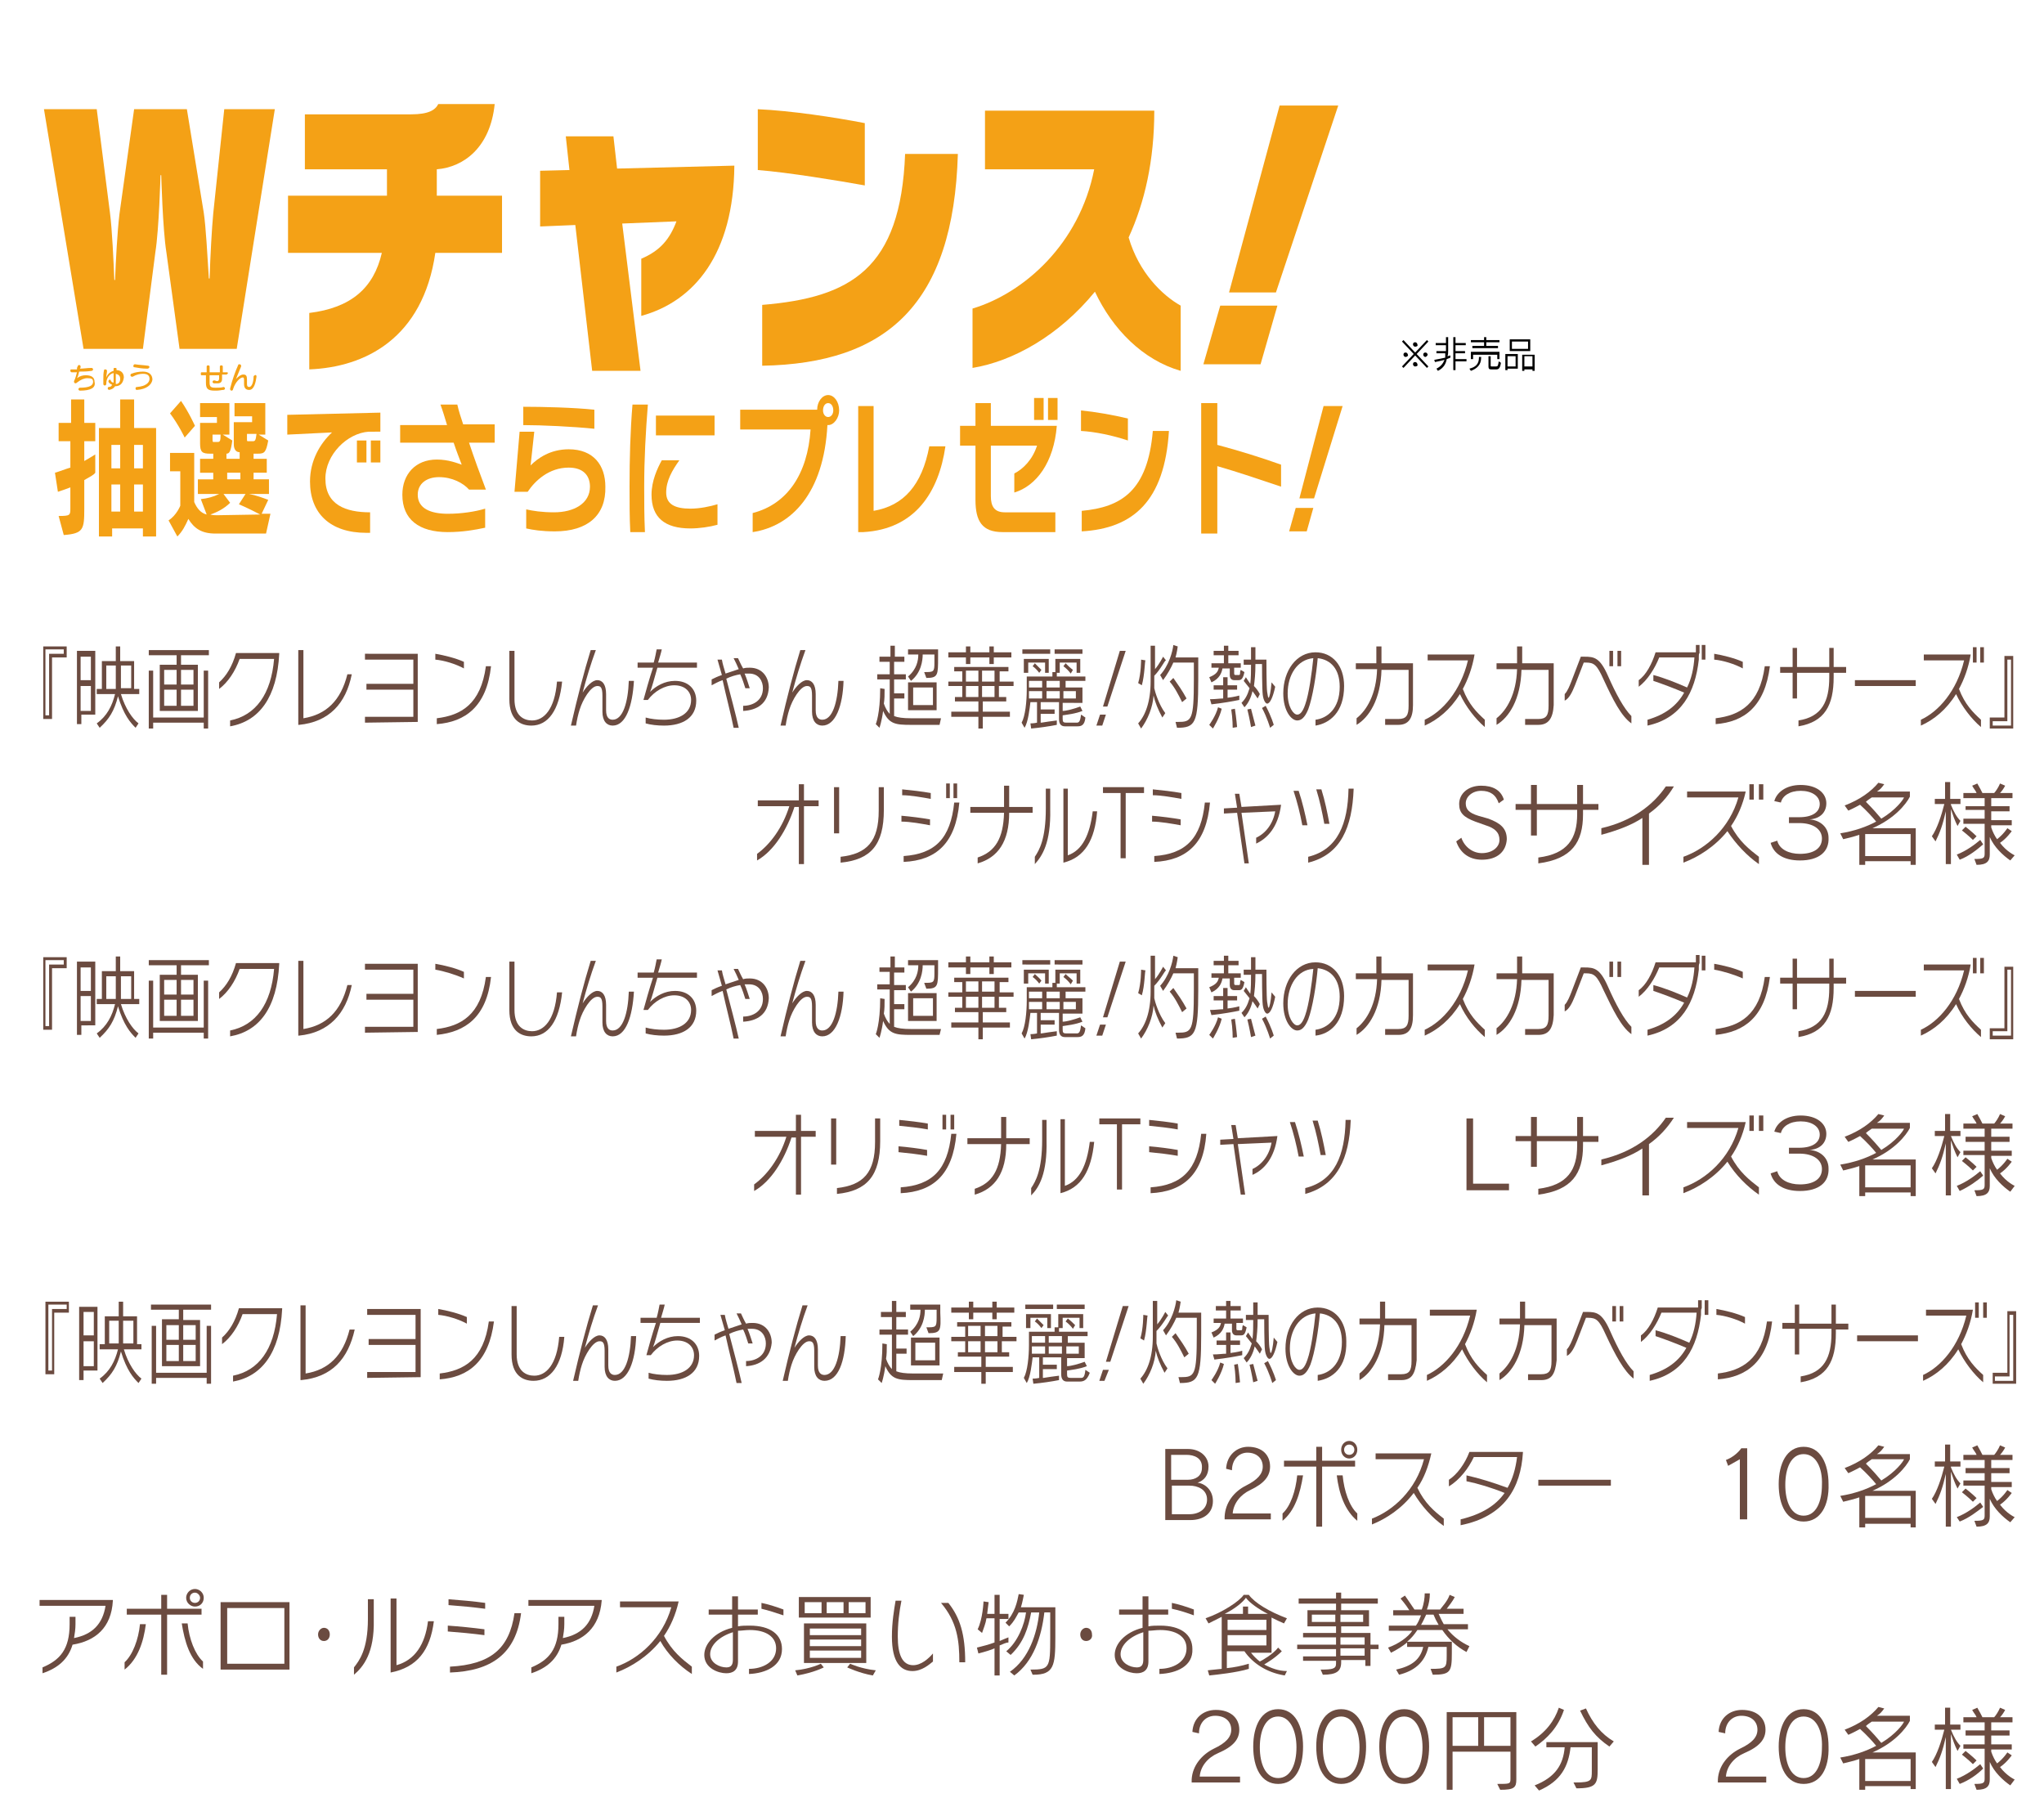 <?xml version="1.0" encoding="utf-8"?>
<!-- Generator: Adobe Illustrator 28.1.0, SVG Export Plug-In . SVG Version: 6.00 Build 0)  -->
<svg version="1.1" id="レイヤー_1" xmlns="http://www.w3.org/2000/svg" xmlns:xlink="http://www.w3.org/1999/xlink" x="0px"
	 y="0px" viewBox="0 0 278.9 246.6" style="enable-background:new 0 0 278.9 246.6;" xml:space="preserve">
<style type="text/css">
	.st0{fill:#F4A116;}
	.st1{fill:#6B4B40;}
</style>
<g>
	<path class="st0" d="M11.5,65.5v3.1c0,0.3,0,0.5,0,0.8c0,2.8-0.1,3.4-2.8,3.6l-0.7-2.6c1.6,0,1.6-0.1,1.6-1.1c0,0,0-0.1,0-0.1v-2.7
		c-0.5,0.2-1.1,0.4-1.7,0.6l-0.4-2.6c0.7-0.2,1.4-0.5,2.1-0.7v-3.6H8v-2.5h1.7v-3.2h1.8v3.2H13v2.5h-1.5v2.7
		c0.7-0.4,1.2-0.7,1.5-0.9v2.5C12.8,64.8,12.2,65.1,11.5,65.5z M19.5,73.2v-1.1h-4.2v1.1h-1.8V58.4h2.9v-3.9h1.9v3.9h3v14.8H19.5z
		 M16.4,60.7h-1.2v3.2h1.2V60.7z M16.4,66.1h-1.2v3.7h1.2V66.1z M19.5,60.7h-1.2v3.2h1.2V60.7z M19.5,66.1h-1.2v3.7h1.2V66.1z"/>
	<path class="st0" d="M36.3,72.8h-6.9c-1.9,0-2.9-0.7-3.7-2c-0.4,0.9-0.8,1.7-1.5,2.4l-1.2-2.2c1.1-0.7,1.6-2,1.6-2v-4.7h-1.4v-2.5
		h3.3v6.7c0.4,0.9,0.9,1.5,1.7,1.7l-0.8-2.1c0.9-0.1,1.7-0.3,2.5-0.7h-2.9v-2h2.1v-0.9h-1.8v-1.9h1.8v-0.7h-0.4
		c-1.1,0-1.4-0.2-1.4-1.4v-2.8h2.3v-0.8h-2.3V55h4v4.3h-0.9l1.3,0.8c-0.2,1.5-0.4,1.8-0.8,1.8v0.7h1.8v-0.9c-0.5,0-0.8-0.4-0.8-1.1
		v-3h2.5v-0.8H32V55h4.2v4.3h-0.9l1.3,0.8c-0.3,1.6-0.5,1.8-1.4,1.8h-0.6v0.7h1.8v1.9h-1.8v0.9h2.1v2H34c1,0.2,1.8,0.5,2.6,0.8
		l-0.9,1.9l1.2,0L36.3,72.8z M25.2,59.7c0,0-0.8-1.7-2-3.3l1.5-1.7c1.1,1.6,1.9,3.4,1.9,3.4L25.2,59.7z M32.6,68.8l0.9-1.4h-3
		l0.9,1.2c-0.8,0.8-1.8,1.3-2.7,1.6c0.3,0.1,0.8,0.1,0.9,0.1l5.9-0.1C34,69.4,32.6,68.8,32.6,68.8z M29,59.3v0.6
		c0,0.2,0,0.4,0.1,0.4c0,0,0,0,0,0h0.6c0.3,0,0.4-0.1,0.4-1H29z M32.8,64.5h-1.8v0.9h1.8V64.5z M33.7,59.3v0.6c0,0.3,0,0.3,0.2,0.3
		h0.6c0.3,0,0.4-0.1,0.5-1H33.7z"/>
	<path class="st0" d="M50.3,58.9c-2.9,0.2-5.9,3.1-5.9,6.4c0,3.6,2.8,4.6,6.1,4.6v2.8c-0.2,0-0.3,0-0.5,0c-5,0-7.7-2.7-7.7-7
		c0-2.9,1.4-5.2,3-6.7l-6.1,0.3v-2.7l12.7-0.3v2.6L50.3,58.9z M48.7,63.1v-3H50v3H48.7z M50.6,63.1v-3h1.3v3H50.6z"/>
	<path class="st0" d="M64,60.4c0.7,2.1,1.5,4.3,2.3,6.4H64c-0.8-0.9-2.3-1.7-4.1-1.7c-1.7,0-2.9,0.9-2.9,2.4c0,1.9,1.8,2.6,4.1,2.6
		c1.9,0,3.8-0.3,5.1-0.7V72c-1.4,0.3-3.1,0.6-5.1,0.6c-3.9,0-6.2-1.7-6.2-5.1c0-2.8,1.8-4.8,4.7-4.8c1.6,0,2.8,0.5,3.4,0.7
		c-0.3-0.8-0.7-1.8-1.1-3h-7.3V58c0,0,6.4,0,6.4,0c-0.3-1-0.6-2-0.9-2.8h2.3c0.2,0.9,0.5,1.8,0.8,2.7h4.3v2.5H64z"/>
	<path class="st0" d="M75.7,72.5c-1.8,0-3-0.2-3.9-0.4v-2.6c0.9,0.2,2.1,0.4,3.8,0.4c2.7,0,4.9-1.2,4.9-3.5c0-1.5-0.9-2.6-2.9-2.6
		c-2.7,0-4.6,1.8-5.6,3.3h-1.8l0.7-8.2h2l-0.5,4.6c1-1,2.7-2.2,5.2-2.2c3.4,0,5,2.2,5,5.1C82.7,70.3,80.2,72.5,75.7,72.5z M71.4,58
		v-2.5c2.7,0,6.8,0.1,9.7,0.4v2.6C78.2,58.2,73.9,58,71.4,58z"/>
	<path class="st0" d="M87.9,66.4c0,2,0,4,0.1,6.2h-2c-0.1-2-0.1-4.1-0.1-6.2c0-3.9,0.1-7.5,0.4-11.2h2.1
		C88.1,59,87.9,62.6,87.9,66.4z M94.2,72.1c-3.5,0-5.3-1.5-5.3-4.6c0-1.9,0.8-3.6,1.4-4.7h2.4c-1,1.4-1.8,2.8-1.8,4.4
		c0,1.6,1.2,2.2,3.3,2.2c1.3,0,2.7-0.3,3.7-0.6v2.8C96.8,71.9,95.4,72.1,94.2,72.1z M89.5,59.4v-2.7h8v2.7H89.5z"/>
	<path class="st0" d="M113,58c0,0-0.1,0-0.1,0c-0.5,9.3-4.9,13.8-10.2,14.6V70c4.7-1.2,7.5-5.3,7.9-11.4h-9.6v-2.7h10.5
		c0-1.1,0.7-2,1.5-2c0.8,0,1.5,0.9,1.5,2.1C114.5,57,113.8,58,113,58z M113,55c-0.4,0-0.7,0.4-0.7,1c0,0.5,0.3,0.9,0.7,0.9
		c0.4,0,0.7-0.4,0.7-0.9C113.7,55.4,113.4,55,113,55z"/>
	<path class="st0" d="M117.8,72.6c0,0-0.6,0-0.7,0V55.4h2.1v14.3c4.1-0.7,6.6-3.5,7.6-8.8h2.2C128.1,67.1,124.9,72.2,117.8,72.6z"/>
	<path class="st0" d="M138.4,67.2v-2.6c1.2-0.6,2.5-1.9,3.1-3.8h-6.3v6.9c0,1.4,0.5,2.2,1.9,2.2h6.9v2.7h-7.2
		c-2.8,0-3.7-1.5-3.7-4.4v-7.4H131v-2.7h2.1V55h2.1v3.1h9C143.8,63.1,141.4,66.3,138.4,67.2z M141.1,57.3v-3h1.3v3H141.1z M143,57.3
		v-3h1.3v3H143z"/>
	<path class="st0" d="M147.5,58.8v-2.8c2,0.2,4.3,0.6,6.4,1.1v3C151.8,59.4,149.4,58.9,147.5,58.8z M147.6,72.5v-2.8
		c5.4-0.5,9-2.7,9.7-10.9h2.2C158.9,68.4,154.6,72.1,147.6,72.5z"/>
	<path class="st0" d="M166.1,63.6c0,0,0,9.2,0,9.2h-2.2V55h2.2v5.7c3,0.8,5.9,1.7,8.7,2.7v3C171.8,65.4,168.9,64.4,166.1,63.6z"/>
	<path class="st0" d="M178.3,72.5h-2.4l0.9-3.2h2.4L178.3,72.5z M179.3,68h-2l3.3-12.6h2.6L179.3,68z"/>
</g>
<g>
	<path class="st0" d="M32.3,47.6h-7.8l-1.8-13.2C22.2,31.3,22,23.9,22,23.9h-0.1c0,0-0.2,7.4-0.7,10.5l-1.7,13.2h-8.1L6,14.9h7.2
		L15,29c0.3,2.3,0.5,6.7,0.6,9.2h0.1c0.1-2.6,0.3-6.5,0.6-9l2-14.3h7.2l2.3,14.1c0.3,2,0.5,5.9,0.7,9h0.1c0.1-3.1,0.3-6.8,0.5-8.9
		l1.5-14.2h6.9L32.3,47.6z"/>
	<path class="st0" d="M59.4,34.5c-1.7,11.7-9.6,15.6-17.2,15.9v-7.7c5.7-0.7,8.8-3.4,9.9-8.2H39.3v-7.8h13.5v-3.6H41.6v-7.5h14.5
		c2.4,0,3.3-0.6,3.7-1.4h7.7c-0.6,5.9-4.2,8.6-7.9,8.9v3.6h8.9v7.8H59.4z"/>
	<path class="st0" d="M87.5,43.1v-7.8c2.6-1.1,3.9-2.7,4.8-5.1l-7.4,0.3l2.5,20.1h-6.6l-2.3-19.9l-4.8,0.2v-7.6l4-0.1l-0.5-4.6h6.5
		l0.5,4.4l16-0.4C100.1,34.6,94.8,41.1,87.5,43.1z"/>
	<path class="st0" d="M103.4,23.2v-8.3c4.5,0.2,10.5,1.1,14.6,1.9v8.5C114.7,24.7,107.4,23.5,103.4,23.2z M104,49.9v-8.3
		c12.1-1,18.9-4.9,19.5-20.6h7.2C130.1,41.5,121,49.6,104,49.9z"/>
	<path class="st0" d="M149.4,39.8c-4.9,6-11.2,9.5-16.7,10.4v-8.1c7-2.1,14.6-8.8,16.6-19h-14.9v-8h23.1c0,6.8-1.3,12.5-3.5,17.3
		c1.4,4.8,4.6,7.9,7.1,9.3v8.9C155.9,49.1,151.8,44.9,149.4,39.8z"/>
	<path class="st0" d="M172,49.7h-7.8l2.3-8h7.8L172,49.7z M174.1,39.9h-6.4l6.9-25.5h8L174.1,39.9z"/>
</g>
<g>
	<path class="st1" d="M7.1,89.7v8.4H5.9v-9.9h3.2v1.5H7.1z M8.7,88.6H6.2v9h0.5v-8.4h2V88.6z"/>
	<path class="st1" d="M11.1,97.6v1.2h-0.6v-10H13v8.7H11.1z M12.4,89.6h-1.4v3.2h1.4V89.6z M12.4,93.6h-1.4v3.4h1.4V93.6z
		 M16.5,94.7c0.6,2,1.6,3.4,2.4,4l-0.4,0.6c-0.7-0.7-1.6-1.7-2.4-4.3c-0.5,2-1.2,3.1-2.5,4.3l-0.4-0.6c1.4-1,2.1-2.4,2.5-4h-2.5V94
		h0.7v-3.8h1.9v-2h0.6v2h1.9V94H19v0.7H16.5z M15.8,90.8h-1.3V94h1.3c0-0.2,0-0.4,0-0.6V90.8z M17.8,90.8h-1.3v2.5
		c0,0.1,0,0.4,0,0.6h1.4V90.8z"/>
	<path class="st1" d="M24.7,89.4v1.3H27V97h-5.2v-6.3h2.3v-1.3h-3.8v-0.7h8.2v0.7H24.7z M27.8,99.4v-0.8h-6.9v0.8h-0.6v-7.9h0.6v6.4
		h6.9v-6.4h0.6v7.9H27.8z M24.1,91.4h-1.7v2h1.7V91.4z M24.1,94.1h-1.7v2.2h1.7V94.1z M26.4,91.4h-1.7v2h1.7V91.4z M26.4,94.1h-1.7
		v2.2h1.7V94.1z"/>
	<path class="st1" d="M31.4,99.1v-0.8c3.5-0.7,5.6-3.6,6-8.4h-4.7c-0.6,1.7-1.6,3.2-2.8,4.1v-0.9c1-0.9,1.8-2.2,2.3-4h5.9v0.1
		C37.8,95.1,35.4,98.4,31.4,99.1z"/>
	<path class="st1" d="M40.8,98.9c0,0-0.1,0-0.1,0V88.7h0.7V98c3.1-0.5,5.1-2.4,6-6H48C47.2,96,44.9,98.5,40.8,98.9z"/>
	<path class="st1" d="M49.8,98.6v-0.8h6.6v-3.7H50v-0.8h6.4v-3.3h-6.6v-0.8H57v9.3L49.8,98.6z"/>
	<path class="st1" d="M59.4,90v-0.8c1.2,0.2,2.8,0.6,3.9,1.1v0.9C62.2,90.6,60.6,90.1,59.4,90z M59.6,98.8V98c3.3-0.4,6-1.9,6.7-7.1
		H67C66.4,96.4,63.5,98.5,59.6,98.8z"/>
	<path class="st1" d="M72.5,99c-1.4,0-3-0.7-3-3.6v-6.6h0.7v6.6c0,2.3,1.3,2.9,2.4,2.9c1.6,0,3.1-1.5,3.4-5.3h0.7
		C76.3,96.9,74.8,99,72.5,99z"/>
	<path class="st1" d="M83.6,99c-0.8,0-1.4-0.6-1.4-1.9v-2.2c0-1.2-0.3-1.3-0.7-1.3c-0.9,0-2,1.9-2.4,3.2c-0.2,0.6-0.4,1.5-0.5,2.2
		h-0.7c0.9-3.9,1.8-7.4,2.7-10.3h0.7c-0.7,1.9-1.3,3.9-1.8,5.8c0.5-0.8,1.3-1.7,2-1.7c0.7,0,1.2,0.6,1.2,1.9v2.2
		c0,1.1,0.5,1.3,0.9,1.3c1.4,0,2.1-2.4,2.2-5.3h0.7C86.3,96.3,85.4,99,83.6,99z"/>
	<path class="st1" d="M89.7,91.1c-0.4,1.4-0.8,2.9-1,3.3c0.8-0.8,2-1.5,3.4-1.5c1.8,0,2.9,1.1,2.9,2.7c0,2.3-1.8,3.4-4.4,3.4
		c-0.9,0-1.8-0.1-2.5-0.3v-0.8c0.7,0.2,1.6,0.3,2.5,0.3c2.1,0,3.7-0.9,3.7-2.7c0-1.1-0.8-2-2.3-2c-1.3,0-2.7,0.8-3.6,2h-0.6
		c0.3-1.1,0.8-2.9,1.3-4.4H87v-0.7h2.2c0.2-0.7,0.3-1.3,0.4-1.8h0.7c-0.1,0.5-0.3,1.1-0.5,1.8h5.3v0.7H89.7z"/>
	<path class="st1" d="M101.4,97v-0.7c1.3,0,2.7-0.7,2.7-2.4c0-0.9-0.5-2-1.9-2c-0.2,0-0.4,0-0.6,0c0.3,0.7,0.5,1.4,0.7,2l-0.6,0
		c-0.2-0.6-0.4-1.3-0.7-1.9c-0.6,0.1-1.3,0.3-1.9,0.6c0.6,2.3,1.3,4.9,1.7,6.7l-0.7,0c-0.4-2-1-4.2-1.5-6.5
		c-0.6,0.2-1.1,0.5-1.5,0.7l0-0.8c0.4-0.2,0.8-0.4,1.4-0.6c-0.2-0.7-0.4-1.4-0.6-2.1l0.6,0c0.1,0.6,0.3,1.2,0.5,1.9
		c0.6-0.2,1.2-0.4,1.8-0.6c-0.2-0.5-0.5-1.1-0.7-1.5l0.6,0c0.2,0.4,0.4,0.9,0.7,1.4c0.3-0.1,0.6-0.1,0.9-0.1c1.8,0,2.6,1.4,2.6,2.7
		C104.8,96,103.3,96.9,101.4,97z"/>
	<path class="st1" d="M112.2,99c-0.8,0-1.4-0.6-1.4-1.9v-2.2c0-1.2-0.3-1.3-0.7-1.3c-0.9,0-2,1.9-2.4,3.2c-0.2,0.6-0.4,1.5-0.5,2.2
		h-0.7c0.9-3.9,1.8-7.4,2.7-10.3h0.7c-0.7,1.9-1.3,3.9-1.8,5.8c0.5-0.8,1.3-1.7,2-1.7c0.7,0,1.2,0.6,1.2,1.9v2.2
		c0,1.1,0.5,1.3,0.9,1.3c1.4,0,2.1-2.4,2.2-5.3h0.7C115,96.3,114,99,112.2,99z"/>
	<path class="st1" d="M128.2,98.9h-3.9c-2.1,0-3-0.1-3.8-1.9c-0.2,1.5-0.5,2.3-0.5,2.3l-0.5-0.5c0,0,0.6-1.4,0.6-4.9l0.6,0.1
		c0,0.8,0,1.4-0.1,2c0.2,0.6,0.5,1.1,0.8,1.4v-4.7h-1.7v-0.7h1.7v-1.7H120v-0.7h1.5v-1.5h0.6v1.5h1.3v0.7H122v1.7h1.6v0.7H122v1.9
		h1.4v0.7H122v2.4c0.5,0.2,1.2,0.3,2.3,0.3h4.1L128.2,98.9z M126.4,92.5l-0.3-0.8c1.3,0,1.4,0,1.4-1.3c0-0.2,0-0.4,0-0.6v-0.5h-1.6
		c0,0.8-0.2,2.5-1.6,3.6l-0.4-0.6c1.2-1,1.4-2.2,1.4-3h-1.4v-0.7h4.1v1.1C128,92.1,128,92.5,126.4,92.5z M123.9,96.9v-3.8h3.9v3.8
		H123.9z M127.3,93.8h-2.7v2.4h2.7V93.8z"/>
	<path class="st1" d="M136.3,93.6v1.5h1v0.6h-3.2v1.4h3.7v0.7h-3.7v1.6h-0.6v-1.6h-3.7v-0.7h3.7v-1.4h-3.2v-0.6h1v-1.5h-1.9V93h1.9
		v-1.4h-1.1v-0.6h7.4v0.6h-1.2V93h1.9v0.6H136.3z M135.6,89.7v0.9H135v-0.9h-2.6v0.9h-0.6v-0.9h-2.4V89h2.4v-0.8h0.6V89h2.6v-0.8
		h0.6V89h2.4v0.7H135.6z M133.5,91.5h-1.7V93h1.7V91.5z M133.5,93.6h-1.7v1.5h1.7V93.6z M135.7,91.5h-1.7V93h1.7V91.5z M135.7,93.6
		h-1.7v1.5h1.7V93.6z"/>
	<path class="st1" d="M147,99.1h-1.7c-0.5,0-0.8-0.3-0.8-1v-2.3h-2.5v1h1.9v0.6h-1.9v1.2c0,0,0,0,0.1,0c0.6-0.1,1.3-0.2,2.1-0.3v0.6
		c-1,0.2-2.4,0.4-3.5,0.5l-0.1-0.7c0,0,0.5,0,0.9-0.1v-2.8h-0.9c-0.1,0.8-0.3,2.7-0.8,3.5l-0.4-0.7c0.5-0.9,0.7-2.9,0.7-4.5v-1.8
		h3.5v-0.6h0.6v0.6h3.9v0.6h-2.7v0.9h2.3v2.1H145v1.1c0.5,0,1.6-0.3,2.4-0.6l0.3,0.6c-1,0.4-2.1,0.5-2.7,0.6v0.5
		c0,0.4,0.1,0.5,0.5,0.5h1.4c0.3,0,0.5-0.1,0.6-1.1l0.6,0.4C148,99,147.5,99.1,147,99.1z M139.5,89.2v-0.6h3.8v0.6H139.5z
		 M142.6,91.8v-1.4h-2.3v1.4h-0.6v-1.9h3.4v1.9H142.6z M142.2,94.3h-1.8c0,0,0,0.7,0,1h1.8V94.3z M142.2,92.9h-1.8v0.9h1.8V92.9z
		 M142.1,91.4l-0.3,0.4c-0.3-0.4-0.6-0.7-0.9-0.9l0.3-0.4C141.5,90.8,141.8,91.1,142.1,91.4z M144.6,92.9h-1.8v0.9h1.8V92.9z
		 M144.6,94.3h-1.8v1h1.8V94.3z M143.9,89.2v-0.6h3.8v0.6H143.9z M146.9,91.8v-1.4h-2.3v1.4h-0.6v-1.9h3.4v1.9H146.9z M146.4,91.4
		l-0.3,0.5c-0.3-0.4-0.6-0.7-1-1l0.3-0.4C145.7,90.8,146,91.1,146.4,91.4z M146.8,94.3h-1.7v1h1.7V94.3z"/>
	<path class="st1" d="M150.4,99h-0.8l0.5-1.5h0.8L150.4,99z M151.1,96.4h-0.6l2.3-7.6h0.8L151.1,96.4z"/>
	<path class="st1" d="M157.5,92.2V93c0,0.3,0,0.6,0,0.9c0.1,0.5,0.6,2.2,1.5,3.4l-0.4,0.6c-0.6-1.1-1-2.1-1.2-3
		c-0.1,1.6-0.8,3.3-1.7,4.5l-0.4-0.7c1-1.1,1.7-3,1.7-5.7v-4.9h0.6v3.2c0.6-0.7,1.1-1.7,1.1-1.7l0.4,0.5
		C158.9,90.1,158.4,91.3,157.5,92.2z M155.8,93.5l-0.5-0.3c0.4-1.3,0.4-3.2,0.4-3.2l0.6,0.1C156.2,90.1,156.2,92.1,155.8,93.5z
		 M160.6,99.3l-0.2-0.8c0.1,0,0.2,0,0.3,0c1.9,0,2.2-0.2,2.2-5.8v-2.3h-2.8c-0.3,0.7-0.8,1.6-1.4,2.4l-0.4-0.7
		c1.2-1.3,1.7-3.2,1.8-4.1l0.6,0.2c0,0-0.1,0.8-0.3,1.5h3.1v3C163.5,98.7,163.1,99.3,160.6,99.3z M161.3,95.8c-0.5-1-1-2-1.7-2.8
		l0.5-0.5c0.7,1,1.2,1.7,1.8,2.8L161.3,95.8z"/>
	<path class="st1" d="M165.5,99.4l-0.5-0.5c0,0,0.9-1.2,1.2-2.4l0.5,0.2C166.4,98,165.5,99.4,165.5,99.4z M169,92.8h-0.6
		c-0.4,0-0.6-0.3-0.6-0.7v-0.9h-1c-0.1,0.6-0.4,1.4-1.5,1.9l-0.3-0.7c1-0.4,1.2-0.8,1.3-1.3h-1v-0.6h1.7v-1.1h-1.4v-0.6h1.4v-0.7
		h0.6v0.7h1.4v0.6h-1.4v1.1h1.7v0.6h-0.9v0.6c0,0,0,0.1,0,0.1c0,0.2,0,0.3,0.2,0.3h0.3c0,0,0,0,0.1,0c0.1,0,0.2,0,0.2-0.2
		c0-0.1,0-0.3,0.1-0.5l0.5,0.3C169.6,92.7,169.3,92.8,169,92.8z M169.1,95.5c-1,0.2-2.1,0.4-3.8,0.6l-0.2-0.7c0.8,0,1.3-0.1,1.8-0.1
		v-1.2h-1.3v-0.6h1.3v-1.1h0.6v1.1h1.3v0.6h-1.3v1.1c0.9-0.1,1.6-0.3,1.6-0.3L169.1,95.5z M168.2,99.3c0,0,0-1.3-0.2-2.5l0.5-0.1
		c0.2,1.3,0.3,2.5,0.3,2.5L168.2,99.3z M172.9,96c-0.2,0-0.5-0.4-0.6-1.2c-0.1-0.8-0.1-4.2-0.1-4.2h-0.9c0,1.4-0.1,2.2-0.2,3
		c0.3,0.3,0.6,0.7,0.8,1.1l-0.3,0.6c-0.2-0.3-0.4-0.6-0.7-1c-0.2,0.9-0.6,1.7-1.1,2.2l-0.4-0.6c0.5-0.5,0.8-1,1.1-2
		c-0.4-0.5-0.8-1-0.8-1l0.3-0.5c0,0,0.3,0.5,0.6,0.9c0.1-0.8,0.1-1.8,0.1-2.6h-1v-0.7h1c0-0.5,0-1.1,0-1.7h0.6c0,0.6,0,1.2,0,1.7
		h1.5c0,0,0,3.8,0.1,4.4c0.1,0.5,0.1,0.8,0.2,0.8c0.1,0,0.3-0.8,0.4-2.1l0.5,0.6C173.7,95.1,173.3,96,172.9,96z M170.7,99.2
		c0,0-0.2-1.2-0.5-2.4l0.5-0.1c0.3,1.2,0.6,2.3,0.6,2.3L170.7,99.2z M173.3,99.3c0,0-0.4-1.4-1.1-2.7l0.5-0.3
		c0.8,1.5,1.1,2.6,1.1,2.6L173.3,99.3z"/>
	<path class="st1" d="M179.5,99v-0.8c1.6-0.2,3.3-1.5,3.3-4.5c0-2.4-1.2-3.7-3-3.9c-0.2,2.3-0.7,5.4-1.3,7c-0.5,1.2-1,1.5-1.5,1.5
		c-0.8,0-1.9-1.3-1.9-3.7c0-3.1,1.8-5.6,4.4-5.6c2.3,0,3.9,1.8,3.9,4.6C183.4,97.2,181.4,98.7,179.5,99z M175.7,94.6
		c0,1.9,0.8,2.9,1.3,2.9c0.3,0,0.7-0.2,1.1-1.4c0.5-1.4,0.9-4.3,1.1-6.3C177,90,175.7,92.1,175.7,94.6z"/>
	<path class="st1" d="M190.8,98.9H189v-0.8h1.8c1.1,0,1.4-0.5,1.4-1.8v-4.9h-3.7c-0.1,4-1.7,6.5-3.4,7.5v-0.9
		c1.4-1.1,2.7-3.3,2.8-6.7H185v-0.8h2.8v-2.3h0.7v2.3h4.3v5.7C192.8,98,192.2,98.9,190.8,98.9z"/>
	<path class="st1" d="M199.2,94.7c-1.3,2.1-3,3.5-4.8,4.3v-0.8c2.4-1.1,4.9-3.9,5.9-8.1h-5.5v-0.8h6.4c-0.3,1.8-0.9,3.4-1.6,4.7
		c0.8,2.1,1.9,3.2,3,4.2v1C201.3,98.1,200,96.4,199.2,94.7z"/>
	<path class="st1" d="M209.9,98.9h-1.8v-0.8h1.8c1.1,0,1.4-0.5,1.4-1.8v-4.9h-3.7c-0.1,4-1.7,6.5-3.4,7.5v-0.9
		c1.4-1.1,2.7-3.3,2.8-6.7h-2.8v-0.8h2.8v-2.3h0.7v2.3h4.3v5.7C211.9,98,211.3,98.9,209.9,98.9z"/>
	<path class="st1" d="M218.8,92.7c-0.9-2-1.3-2.3-2.4-2.3h-0.3l-1.2,3.1c-0.4,1-0.8,1.8-1.4,2.1v-0.9c0.4-0.4,0.7-1.2,0.9-1.7
		l1.3-3.4h0.5c1.3,0,2.1,0.1,3.2,2.6c1.1,2.5,2.2,4.5,3.2,5.5v1C221.2,97.7,220.1,95.5,218.8,92.7z M219.6,90.9v-2.1h0.5v2.1H219.6z
		 M220.7,90.9v-2.1h0.5v2.1H220.7z"/>
	<path class="st1" d="M231.8,89.6V90h0c-0.5,4.5-2.4,8-7,9v-0.8c2.4-0.7,4-1.9,5-3.7c-1.4-0.6-3-1.2-4.2-1.6v-0.8
		c1.5,0.4,3,1,4.6,1.7c0.6-1.2,0.9-2.6,1-4.1h-4.8c-0.6,1.5-1.6,3.1-2.8,4v-0.9c1-0.7,1.8-2.2,2.3-3.8h5.5v-1h0.5v1h0v0.1
		C231.8,89.2,231.8,89.4,231.8,89.6z M232.2,90v-2h0.5v2H232.2z"/>
	<path class="st1" d="M233.9,90v-0.8c1.2,0.2,2.8,0.6,3.9,1.1v0.9C236.7,90.6,235.1,90.1,233.9,90z M234.1,98.8V98
		c3.3-0.4,6-1.9,6.7-7.1h0.7C240.8,96.4,238,98.5,234.1,98.8z"/>
	<path class="st1" d="M250.2,91.9v0.5c0,3.8-1.2,6.1-4.8,6.7v-0.8c3.2-0.5,4.2-2.6,4.2-5.9v-0.6h-4.4v3.5h-0.6v-3.5h-1.7v-0.8h1.7
		v-2.6h0.6v2.6h4.4v-2.6h0.6v2.6h1.7v0.8H250.2z"/>
	<path class="st1" d="M253.1,93.6v-0.8h8.3v0.8H253.1z"/>
	<path class="st1" d="M266.9,94.7c-1.3,2.1-3,3.5-4.8,4.3v-0.8c2.4-1.1,4.9-3.9,5.9-8.1h-5.5v-0.8h6.4c-0.3,1.8-0.9,3.4-1.6,4.7
		c0.8,2.1,1.9,3.2,3,4.2v1C269,98.1,267.7,96.4,266.9,94.7z M269.2,90.4v-2.1h0.5v2.1H269.2z M270.2,90.4v-2.1h0.5v2.1H270.2z"/>
	<path class="st1" d="M271.5,99.4v-1.5h2v-8.4h1.2v9.9L271.5,99.4z M274.4,90h-0.5v8.4h-2V99l2.5,0V90z"/>
</g>
<g>
	<path class="st1" d="M109.7,110.1v7.8H109v-7.8h-0.6c-1,3.1-2.8,6-5.1,7.3v-0.9c1.8-1.3,3.5-3.6,4.4-6.5h-4.3v-0.8h5.6v-2.2h0.7
		v2.2h2v0.8H109.7z"/>
	<path class="st1" d="M113.8,113.7v-6.3h0.7v6.3H113.8z M114.7,117.7v-0.8c3.6-0.4,5.2-2.1,5.2-6.3v-3.2h0.7v3.1
		C120.6,115.3,118.8,117.3,114.7,117.7z"/>
	<path class="st1" d="M123,112.1v-0.8c1.2,0.1,2.8,0.3,3.9,0.5v0.8C125.8,112.4,124.2,112.1,123,112.1z M123.1,108.5v-0.8
		c1.1,0.1,2.8,0.3,3.9,0.5v0.8C125.9,108.8,124.2,108.5,123.1,108.5z M123.3,117.6v-0.8c4.3-0.3,6.4-2.4,6.9-7.3h0.7
		C130.4,115.1,127.7,117.4,123.3,117.6z M129.1,108.9v-2h0.5v2H129.1z M130.1,108.9v-2h0.5v2H130.1z"/>
	<path class="st1" d="M137.7,110.9c0,3.9-1.5,6.1-4.3,6.9V117c2.4-0.8,3.5-2.6,3.6-6.1h-4.6v-0.8h4.6v-2.9h0.7v2.9h3.2v0.8H137.7z"
		/>
	<path class="st1" d="M141.2,117.9v-1c0.6-0.9,1.5-2.4,1.5-6.6v-2.7h0.6v2.8C143.4,115,142.2,116.8,141.2,117.9z M145.1,117.7v-10.1
		h0.6v9.1c2-0.7,3-2.8,3.4-6h0.6C149.4,114.6,148,117,145.1,117.7z"/>
	<path class="st1" d="M153.6,108.2v8.9h-0.7v-8.9h-2.4v-0.8h5.6v0.8H153.6z"/>
	<path class="st1" d="M157.2,112.1v-0.8c1.2,0.1,2.8,0.3,3.9,0.5v0.8C160,112.4,158.3,112.1,157.2,112.1z M157.3,108.5v-0.8
		c1.1,0.1,2.8,0.3,3.9,0.5v0.8C160.1,108.8,158.4,108.5,157.3,108.5z M157.5,117.6v-0.8c4.3-0.3,6.4-2.4,6.9-7.3h0.7
		C164.6,115.1,161.9,117.4,157.5,117.6z"/>
	<path class="st1" d="M171.4,115.1v-0.8c1.3-0.6,2.3-1.9,2.6-3.6l-4.6,0.2l1,6.9h-0.6l-1-6.9l-1.8,0.1v-0.7l1.8-0.1l-0.3-1.9h0.6
		l0.3,1.8l5.4-0.3C174.4,112.9,172.9,114.4,171.4,115.1z"/>
	<path class="st1" d="M177.7,112.6c-0.3-1.6-0.7-3.2-1.2-4.7h0.7c0.5,1.5,0.9,3.2,1.2,4.7H177.7z M178.5,117.7v-0.8
		c4.1-1,5.4-4.6,5.5-9.2v-0.1h0.7v0.1C184.5,112.8,183,116.6,178.5,117.7z M180.7,112.4c-0.3-1.6-0.6-3.1-1.1-4.7h0.7
		c0.5,1.6,0.8,3.1,1.1,4.7H180.7z"/>
	<path class="st1" d="M202.2,117.3c-1.8,0-3-1-3.5-2.5l0.7-0.5c0.4,1.2,1.5,2.1,2.8,2.1c1.4,0,2.4-0.8,2.4-1.8c0-1-0.6-1.6-1.9-2
		l-1.4-0.5c-1.6-0.6-2.2-1.2-2.2-2.4c0-1.4,1.2-2.5,3-2.5c1.6,0,2.7,0.6,3.1,1.9l-0.7,0.5c-0.4-1.2-1.2-1.7-2.4-1.7
		c-1.2,0-2.1,0.8-2.1,1.7c0,0.8,0.4,1.3,1.7,1.7l1.4,0.4c1.6,0.6,2.5,1.3,2.5,2.8C205.5,116.2,204.3,117.3,202.2,117.3z"/>
	<path class="st1" d="M216,110.6v0.5c0,3.8-1.5,6.1-6.1,6.7v-0.8c4-0.5,5.3-2.6,5.3-5.9v-0.6h-5.5v3.5h-0.8v-3.5h-2.1v-0.8h2.1v-2.6
		h0.8v2.6h5.5v-2.6h0.8v2.6h2.1v0.8H216z"/>
	<path class="st1" d="M225,111v7h-0.9v-6.4c-1.5,1-3.4,1.7-5.6,2.3V113c4.3-1,7.1-3.2,8.8-5.7h1.1C227.5,108.8,226.4,110,225,111z"
		/>
	<path class="st1" d="M235.7,113.4c-1.7,2.1-3.9,3.5-6,4.3v-0.8c3.1-1.1,6.3-3.9,7.5-8.1h-7v-0.8h8c-0.4,1.8-1.1,3.4-2,4.7
		c1.1,2.1,2.5,3.2,3.8,4.2v1C238.4,116.8,236.8,115.1,235.7,113.4z M238.7,109.1V107h0.6v2.1H238.7z M240,109.1V107h0.6v2.1H240z"/>
	<path class="st1" d="M245.6,117.4c-2.2,0-3.6-0.9-4-2.4l0.9-0.3c0.3,1.2,1.6,1.8,3.1,1.8c1.8,0,3-0.7,3-2.1c0-1.2-1.1-2.1-3.1-2.1
		c-0.3,0-1.1,0-1.4,0v-0.8c0.3,0,1.1,0,1.4,0c1.8,0,2.8-0.7,2.8-1.8c0-1.1-1.1-1.8-2.6-1.8c-1.5,0-2.5,0.7-2.7,1.6l-0.9-0.2
		c0.3-1.1,1.5-2.2,3.6-2.2c2.2,0,3.5,1.1,3.5,2.5c0,1.2-0.8,2.1-2.3,2.2c1.5,0.1,2.6,1.1,2.6,2.5
		C249.6,116.2,248.2,117.4,245.6,117.4z"/>
	<path class="st1" d="M260.7,118v-0.5h-6.2v0.5h-0.8v-4.1c-0.9,0.3-1.4,0.4-2.2,0.6l-0.4-0.8c1.9-0.3,3.6-0.9,4.9-1.6
		c-0.4-0.5-1.3-1.5-2.2-2.3c-0.9,0.5-1.6,0.8-1.6,0.8l-0.5-0.7c2.1-0.8,3.6-1.9,4.6-3.1l0.8,0.2c-0.3,0.4-0.5,0.7-1,1h4.5v0.7
		c-0.5,1-2.1,3-5.1,4.3h5.9v5H260.7z M260.7,113.8h-6.2v3h6.2V113.8z M255.4,108.8c-0.3,0.2-0.6,0.4-0.8,0.6
		c0.9,0.9,1.6,1.7,2.1,2.3c2-1.2,3-2.6,3.1-2.9H255.4z"/>
	<path class="st1" d="M266.2,109.8c0.4,1,0.8,1.7,1.3,2.2l-0.4,0.7c-0.4-0.8-0.6-1.4-0.9-2.3v7.5h-0.7v-7.2
		c-0.4,1.8-0.8,2.9-1.4,4.1l-0.5-0.7c0.7-1,1.3-2.8,1.7-4.4H264v-0.7h1.4v-2.3h0.7v2.3h1.4v0.7H266.2z M267.4,117.3l-0.4-0.7
		c1.3-0.5,2.5-1.4,3.2-2l0.4,0.6C269.8,115.9,268.7,116.8,267.4,117.3z M269.2,114.6c-0.6-0.6-1.5-1.3-1.5-1.3l0.5-0.5
		c0,0,0.9,0.7,1.5,1.3L269.2,114.6z M274.3,117.4c-1-0.7-2.2-1.8-2.8-3.2v2.4c0,0.9-0.4,1.4-1.8,1.4l-0.3-0.8c1.2,0,1.4-0.1,1.4-0.7
		v-4.1h-2.9v-0.7h2.9v-1.2h-2.6V110h2.6v-1.1h-2.9v-0.7h1.8c-0.1-0.3-0.4-0.6-0.6-1l0.7-0.3c0.3,0.5,0.6,1.1,0.7,1.3h1.6
		c0.2-0.2,0.6-0.8,0.8-1.3l0.7,0.3c-0.2,0.4-0.5,0.8-0.7,1h1.7v0.7h-2.9v1.1h2.5v0.7h-2.5v1.2h2.8v0.7h-2.8v0.3
		c0.2,0.6,0.5,1.2,0.8,1.6c0.9-0.7,1.4-1.5,1.4-1.5l0.6,0.4c0,0-0.7,1-1.6,1.6c0.9,1.2,2,1.7,2,1.7L274.3,117.4z"/>
</g>
<g>
	<path class="st1" d="M7.1,132.1v8.4H5.9v-9.9h3.2v1.5H7.1z M8.7,131H6.2v9h0.5v-8.4h2V131z"/>
	<path class="st1" d="M11.1,140v1.2h-0.6v-10H13v8.7H11.1z M12.4,132h-1.4v3.2h1.4V132z M12.4,135.9h-1.4v3.4h1.4V135.9z M16.5,137
		c0.6,2,1.6,3.4,2.4,4l-0.4,0.6c-0.7-0.7-1.6-1.7-2.4-4.3c-0.5,2-1.2,3.1-2.5,4.3l-0.4-0.6c1.4-1,2.1-2.4,2.5-4h-2.5v-0.7h0.7v-3.8
		h1.9v-2h0.6v2h1.9v3.8H19v0.7H16.5z M15.8,133.2h-1.3v3.1h1.3c0-0.2,0-0.4,0-0.6V133.2z M17.8,133.2h-1.3v2.5c0,0.1,0,0.4,0,0.6
		h1.4V133.2z"/>
	<path class="st1" d="M24.7,131.7v1.3H27v6.3h-5.2V133h2.3v-1.3h-3.8V131h8.2v0.7H24.7z M27.8,141.7v-0.8h-6.9v0.8h-0.6v-7.9h0.6
		v6.4h6.9v-6.4h0.6v7.9H27.8z M24.1,133.7h-1.7v2h1.7V133.7z M24.1,136.4h-1.7v2.2h1.7V136.4z M26.4,133.7h-1.7v2h1.7V133.7z
		 M26.4,136.4h-1.7v2.2h1.7V136.4z"/>
	<path class="st1" d="M31.4,141.4v-0.8c3.5-0.7,5.6-3.6,6-8.4h-4.7c-0.6,1.7-1.6,3.2-2.8,4.1v-0.9c1-0.9,1.8-2.2,2.3-4h5.9v0.1
		C37.8,137.5,35.4,140.7,31.4,141.4z"/>
	<path class="st1" d="M40.8,141.3c0,0-0.1,0-0.1,0v-10.2h0.7v9.3c3.1-0.5,5.1-2.4,6-6H48C47.2,138.3,44.9,140.9,40.8,141.3z"/>
	<path class="st1" d="M49.8,140.9v-0.8h6.6v-3.7H50v-0.8h6.4v-3.3h-6.6v-0.8H57v9.3L49.8,140.9z"/>
	<path class="st1" d="M59.4,132.3v-0.8c1.2,0.2,2.8,0.6,3.9,1.1v0.9C62.2,133,60.6,132.5,59.4,132.3z M59.6,141.2v-0.8
		c3.3-0.4,6-1.9,6.7-7.1H67C66.4,138.8,63.5,140.8,59.6,141.2z"/>
	<path class="st1" d="M72.5,141.4c-1.4,0-3-0.7-3-3.6v-6.6h0.7v6.6c0,2.3,1.3,2.9,2.4,2.9c1.6,0,3.1-1.5,3.4-5.3h0.7
		C76.3,139.3,74.8,141.4,72.5,141.4z"/>
	<path class="st1" d="M83.6,141.4c-0.8,0-1.4-0.6-1.4-1.9v-2.2c0-1.2-0.3-1.3-0.7-1.3c-0.9,0-2,1.9-2.4,3.2
		c-0.2,0.6-0.4,1.5-0.5,2.2h-0.7c0.9-3.9,1.8-7.4,2.7-10.3h0.7c-0.7,1.9-1.3,3.9-1.8,5.8c0.5-0.8,1.3-1.7,2-1.7
		c0.7,0,1.2,0.6,1.2,1.9v2.2c0,1.1,0.5,1.3,0.9,1.3c1.4,0,2.1-2.4,2.2-5.3h0.7C86.3,138.7,85.4,141.4,83.6,141.4z"/>
	<path class="st1" d="M89.7,133.4c-0.4,1.4-0.8,2.9-1,3.3c0.8-0.8,2-1.5,3.4-1.5c1.8,0,2.9,1.1,2.9,2.7c0,2.3-1.8,3.4-4.4,3.4
		c-0.9,0-1.8-0.1-2.5-0.3v-0.8c0.7,0.2,1.6,0.3,2.5,0.3c2.1,0,3.7-0.9,3.7-2.7c0-1.1-0.8-2-2.3-2c-1.3,0-2.7,0.8-3.6,2h-0.6
		c0.3-1.1,0.8-2.9,1.3-4.4H87v-0.7h2.2c0.2-0.7,0.3-1.3,0.4-1.8h0.7c-0.1,0.5-0.3,1.1-0.5,1.8h5.3v0.7H89.7z"/>
	<path class="st1" d="M101.4,139.4v-0.7c1.3,0,2.7-0.7,2.7-2.4c0-0.9-0.5-2-1.9-2c-0.2,0-0.4,0-0.6,0c0.3,0.7,0.5,1.4,0.7,2l-0.6,0
		c-0.2-0.6-0.4-1.3-0.7-1.9c-0.6,0.1-1.3,0.3-1.9,0.6c0.6,2.3,1.3,4.9,1.7,6.7l-0.7,0c-0.4-2-1-4.2-1.5-6.5
		c-0.6,0.2-1.1,0.5-1.5,0.7l0-0.8c0.4-0.2,0.8-0.4,1.4-0.6c-0.2-0.7-0.4-1.4-0.6-2.1l0.6,0c0.1,0.6,0.3,1.2,0.5,1.9
		c0.6-0.2,1.2-0.4,1.8-0.6c-0.2-0.5-0.5-1.1-0.7-1.5l0.6,0c0.2,0.4,0.4,0.9,0.7,1.4c0.3-0.1,0.6-0.1,0.9-0.1c1.8,0,2.6,1.4,2.6,2.7
		C104.8,138.4,103.3,139.3,101.4,139.4z"/>
	<path class="st1" d="M112.2,141.4c-0.8,0-1.4-0.6-1.4-1.9v-2.2c0-1.2-0.3-1.3-0.7-1.3c-0.9,0-2,1.9-2.4,3.2
		c-0.2,0.6-0.4,1.5-0.5,2.2h-0.7c0.9-3.9,1.8-7.4,2.7-10.3h0.7c-0.7,1.9-1.3,3.9-1.8,5.8c0.5-0.8,1.3-1.7,2-1.7
		c0.7,0,1.2,0.6,1.2,1.9v2.2c0,1.1,0.5,1.3,0.9,1.3c1.4,0,2.1-2.4,2.2-5.3h0.7C115,138.7,114,141.4,112.2,141.4z"/>
	<path class="st1" d="M128.2,141.2h-3.9c-2.1,0-3-0.1-3.8-1.9c-0.2,1.5-0.5,2.3-0.5,2.3l-0.5-0.5c0,0,0.6-1.4,0.6-4.9l0.6,0.1
		c0,0.8,0,1.4-0.1,2c0.2,0.6,0.5,1.1,0.8,1.4v-4.7h-1.7v-0.7h1.7v-1.7H120V132h1.5v-1.5h0.6v1.5h1.3v0.7H122v1.7h1.6v0.7H122v1.9
		h1.4v0.7H122v2.4c0.5,0.2,1.2,0.3,2.3,0.3h4.1L128.2,141.2z M126.4,134.9l-0.3-0.8c1.3,0,1.4,0,1.4-1.3c0-0.2,0-0.4,0-0.6v-0.5
		h-1.6c0,0.8-0.2,2.5-1.6,3.6l-0.4-0.6c1.2-1,1.4-2.2,1.4-3h-1.4v-0.7h4.1v1.1C128,134.5,128,134.9,126.4,134.9z M123.9,139.3v-3.8
		h3.9v3.8H123.9z M127.3,136.2h-2.7v2.4h2.7V136.2z"/>
	<path class="st1" d="M136.3,136v1.5h1v0.6h-3.2v1.4h3.7v0.7h-3.7v1.6h-0.6v-1.6h-3.7v-0.7h3.7v-1.4h-3.2v-0.6h1V136h-1.9v-0.6h1.9
		v-1.4h-1.1v-0.6h7.4v0.6h-1.2v1.4h1.9v0.6H136.3z M135.6,132v0.9H135V132h-2.6v0.9h-0.6V132h-2.4v-0.7h2.4v-0.8h0.6v0.8h2.6v-0.8
		h0.6v0.8h2.4v0.7H135.6z M133.5,133.9h-1.7v1.4h1.7V133.9z M133.5,136h-1.7v1.5h1.7V136z M135.7,133.9h-1.7v1.4h1.7V133.9z
		 M135.7,136h-1.7v1.5h1.7V136z"/>
	<path class="st1" d="M147,141.5h-1.7c-0.5,0-0.8-0.3-0.8-1v-2.3h-2.5v1h1.9v0.6h-1.9v1.2c0,0,0,0,0.1,0c0.6-0.1,1.3-0.2,2.1-0.3
		v0.6c-1,0.2-2.4,0.4-3.5,0.5l-0.1-0.7c0,0,0.5,0,0.9-0.1v-2.8h-0.9c-0.1,0.8-0.3,2.7-0.8,3.5l-0.4-0.7c0.5-0.9,0.7-2.9,0.7-4.5
		v-1.8h3.5v-0.6h0.6v0.6h3.9v0.6h-2.7v0.9h2.3v2.1H145v1.1c0.5,0,1.6-0.3,2.4-0.6l0.3,0.6c-1,0.4-2.1,0.5-2.7,0.6v0.5
		c0,0.4,0.1,0.5,0.5,0.5h1.4c0.3,0,0.5-0.1,0.6-1.1l0.6,0.4C148,141.4,147.5,141.5,147,141.5z M139.5,131.6V131h3.8v0.6H139.5z
		 M142.6,134.2v-1.4h-2.3v1.4h-0.6v-1.9h3.4v1.9H142.6z M142.2,136.7h-1.8c0,0,0,0.7,0,1h1.8V136.7z M142.2,135.3h-1.8v0.9h1.8
		V135.3z M142.1,133.8l-0.3,0.4c-0.3-0.4-0.6-0.7-0.9-0.9l0.3-0.4C141.5,133.2,141.8,133.4,142.1,133.8z M144.6,135.3h-1.8v0.9h1.8
		V135.3z M144.6,136.7h-1.8v1h1.8V136.7z M143.9,131.6V131h3.8v0.6H143.9z M146.9,134.2v-1.4h-2.3v1.4h-0.6v-1.9h3.4v1.9H146.9z
		 M146.4,133.8l-0.3,0.5c-0.3-0.4-0.6-0.7-1-1l0.3-0.4C145.7,133.2,146,133.4,146.4,133.8z M146.8,136.7h-1.7v1h1.7V136.7z"/>
	<path class="st1" d="M150.4,141.3h-0.8l0.5-1.5h0.8L150.4,141.3z M151.1,138.8h-0.6l2.3-7.6h0.8L151.1,138.8z"/>
	<path class="st1" d="M157.5,134.5v0.8c0,0.3,0,0.6,0,0.9c0.1,0.5,0.6,2.2,1.5,3.4l-0.4,0.6c-0.6-1.1-1-2.1-1.2-3
		c-0.1,1.6-0.8,3.3-1.7,4.5l-0.4-0.7c1-1.1,1.7-3,1.7-5.7v-4.9h0.6v3.2c0.6-0.7,1.1-1.7,1.1-1.7l0.4,0.5
		C158.9,132.5,158.4,133.6,157.5,134.5z M155.8,135.8l-0.5-0.3c0.4-1.3,0.4-3.2,0.4-3.2l0.6,0.1
		C156.2,132.5,156.2,134.5,155.8,135.8z M160.6,141.7l-0.2-0.8c0.1,0,0.2,0,0.3,0c1.9,0,2.2-0.2,2.2-5.8v-2.3h-2.8
		c-0.3,0.7-0.8,1.6-1.4,2.4l-0.4-0.7c1.2-1.3,1.7-3.2,1.8-4.1l0.6,0.2c0,0-0.1,0.8-0.3,1.5h3.1v3
		C163.5,141.1,163.1,141.7,160.6,141.7z M161.3,138.1c-0.5-1-1-2-1.7-2.8l0.5-0.5c0.7,1,1.2,1.7,1.8,2.8L161.3,138.1z"/>
	<path class="st1" d="M165.5,141.7l-0.5-0.5c0,0,0.9-1.2,1.2-2.4l0.5,0.2C166.4,140.3,165.5,141.7,165.5,141.7z M169,135.1h-0.6
		c-0.4,0-0.6-0.3-0.6-0.7v-0.9h-1c-0.1,0.6-0.4,1.4-1.5,1.9l-0.3-0.7c1-0.4,1.2-0.8,1.3-1.3h-1v-0.6h1.7v-1.1h-1.4v-0.6h1.4v-0.7
		h0.6v0.7h1.4v0.6h-1.4v1.1h1.7v0.6h-0.9v0.6c0,0,0,0.1,0,0.1c0,0.2,0,0.3,0.2,0.3h0.3c0,0,0,0,0.1,0c0.1,0,0.2,0,0.2-0.2
		c0-0.1,0-0.3,0.1-0.5l0.5,0.3C169.6,135.1,169.3,135.1,169,135.1z M169.1,137.9c-1,0.2-2.1,0.4-3.8,0.6l-0.2-0.7
		c0.8,0,1.3-0.1,1.8-0.1v-1.2h-1.3v-0.6h1.3v-1.1h0.6v1.1h1.3v0.6h-1.3v1.1c0.9-0.1,1.6-0.3,1.6-0.3L169.1,137.9z M168.2,141.6
		c0,0,0-1.3-0.2-2.5l0.5-0.1c0.2,1.3,0.3,2.5,0.3,2.5L168.2,141.6z M172.9,138.3c-0.2,0-0.5-0.4-0.6-1.2c-0.1-0.8-0.1-4.2-0.1-4.2
		h-0.9c0,1.4-0.1,2.2-0.2,3c0.3,0.3,0.6,0.7,0.8,1.1l-0.3,0.6c-0.2-0.3-0.4-0.6-0.7-1c-0.2,0.9-0.6,1.7-1.1,2.2l-0.4-0.6
		c0.5-0.5,0.8-1,1.1-2c-0.4-0.5-0.8-1-0.8-1l0.3-0.5c0,0,0.3,0.5,0.6,0.9c0.1-0.8,0.1-1.8,0.1-2.6h-1v-0.7h1c0-0.5,0-1.1,0-1.7h0.6
		c0,0.6,0,1.2,0,1.7h1.5c0,0,0,3.8,0.1,4.4c0.1,0.5,0.1,0.8,0.2,0.8c0.1,0,0.3-0.8,0.4-2.1l0.5,0.6
		C173.7,137.5,173.3,138.3,172.9,138.3z M170.7,141.5c0,0-0.2-1.2-0.5-2.4l0.5-0.1c0.3,1.2,0.6,2.3,0.6,2.3L170.7,141.5z
		 M173.3,141.7c0,0-0.4-1.4-1.1-2.7l0.5-0.3c0.8,1.5,1.1,2.6,1.1,2.6L173.3,141.7z"/>
	<path class="st1" d="M179.5,141.3v-0.8c1.6-0.2,3.3-1.5,3.3-4.5c0-2.4-1.2-3.7-3-3.9c-0.2,2.3-0.7,5.4-1.3,7
		c-0.5,1.2-1,1.5-1.5,1.5c-0.8,0-1.9-1.3-1.9-3.7c0-3.1,1.8-5.6,4.4-5.6c2.3,0,3.9,1.8,3.9,4.6C183.4,139.6,181.4,141.1,179.5,141.3
		z M175.7,137c0,1.9,0.8,2.9,1.3,2.9c0.3,0,0.7-0.2,1.1-1.4c0.5-1.4,0.9-4.3,1.1-6.3C177,132.3,175.7,134.5,175.7,137z"/>
	<path class="st1" d="M190.8,141.2H189v-0.8h1.8c1.1,0,1.4-0.5,1.4-1.8v-4.9h-3.7c-0.1,4-1.7,6.5-3.4,7.5v-0.9
		c1.4-1.1,2.7-3.3,2.8-6.7H185v-0.8h2.8v-2.3h0.7v2.3h4.3v5.7C192.8,140.4,192.2,141.2,190.8,141.2z"/>
	<path class="st1" d="M199.2,137c-1.3,2.1-3,3.5-4.8,4.3v-0.8c2.4-1.1,4.9-3.9,5.9-8.1h-5.5v-0.8h6.4c-0.3,1.8-0.9,3.4-1.6,4.7
		c0.8,2.1,1.9,3.2,3,4.2v1C201.3,140.4,200,138.8,199.2,137z"/>
	<path class="st1" d="M209.9,141.2h-1.8v-0.8h1.8c1.1,0,1.4-0.5,1.4-1.8v-4.9h-3.7c-0.1,4-1.7,6.5-3.4,7.5v-0.9
		c1.4-1.1,2.7-3.3,2.8-6.7h-2.8v-0.8h2.8v-2.3h0.7v2.3h4.3v5.7C211.9,140.4,211.3,141.2,209.9,141.2z"/>
	<path class="st1" d="M218.8,135.1c-0.9-2-1.3-2.3-2.4-2.3h-0.3l-1.2,3.1c-0.4,1-0.8,1.8-1.4,2.1v-0.9c0.4-0.4,0.7-1.2,0.9-1.7
		l1.3-3.4h0.5c1.3,0,2.1,0.1,3.2,2.6c1.1,2.5,2.2,4.5,3.2,5.5v1C221.2,140.1,220.1,137.8,218.8,135.1z M219.6,133.3v-2.1h0.5v2.1
		H219.6z M220.7,133.3v-2.1h0.5v2.1H220.7z"/>
	<path class="st1" d="M231.8,131.9v0.4h0c-0.5,4.5-2.4,8-7,9v-0.8c2.4-0.7,4-1.9,5-3.7c-1.4-0.6-3-1.2-4.2-1.6v-0.8
		c1.5,0.4,3,1,4.6,1.7c0.6-1.2,0.9-2.6,1-4.1h-4.8c-0.6,1.5-1.6,3.1-2.8,4v-0.9c1-0.7,1.8-2.2,2.3-3.8h5.5v-1h0.5v1h0v0.1
		C231.8,131.6,231.8,131.8,231.8,131.9z M232.2,132.4v-2h0.5v2H232.2z"/>
	<path class="st1" d="M233.9,132.3v-0.8c1.2,0.2,2.8,0.6,3.9,1.1v0.9C236.7,133,235.1,132.5,233.9,132.3z M234.1,141.2v-0.8
		c3.3-0.4,6-1.9,6.7-7.1h0.7C240.8,138.8,238,140.8,234.1,141.2z"/>
	<path class="st1" d="M250.2,134.3v0.5c0,3.8-1.2,6.1-4.8,6.7v-0.8c3.2-0.5,4.2-2.6,4.2-5.9v-0.6h-4.4v3.5h-0.6v-3.5h-1.7v-0.8h1.7
		v-2.6h0.6v2.6h4.4v-2.6h0.6v2.6h1.7v0.8H250.2z"/>
	<path class="st1" d="M253.1,136v-0.8h8.3v0.8H253.1z"/>
	<path class="st1" d="M266.9,137c-1.3,2.1-3,3.5-4.8,4.3v-0.8c2.4-1.1,4.9-3.9,5.9-8.1h-5.5v-0.8h6.4c-0.3,1.8-0.9,3.4-1.6,4.7
		c0.8,2.1,1.9,3.2,3,4.2v1C269,140.4,267.7,138.8,266.9,137z M269.2,132.8v-2.1h0.5v2.1H269.2z M270.2,132.8v-2.1h0.5v2.1H270.2z"/>
	<path class="st1" d="M271.5,141.8v-1.5h2v-8.4h1.2v9.9L271.5,141.8z M274.4,132.3h-0.5v8.4h-2v0.6l2.5,0V132.3z"/>
</g>
<g>
	<path class="st1" d="M109.3,155.2v7.8h-0.7v-7.8H108c-1,3.1-2.8,6-5.1,7.3v-0.9c1.8-1.3,3.5-3.6,4.4-6.5H103v-0.8h5.6v-2.2h0.7v2.2
		h2v0.8H109.3z"/>
	<path class="st1" d="M113.4,158.9v-6.3h0.7v6.3H113.4z M114.2,162.9v-0.8c3.6-0.4,5.2-2.1,5.2-6.3v-3.2h0.7v3.1
		C120.1,160.4,118.3,162.5,114.2,162.9z"/>
	<path class="st1" d="M122.6,157.2v-0.8c1.2,0.1,2.8,0.3,3.9,0.5v0.8C125.4,157.5,123.7,157.3,122.6,157.2z M122.7,153.6v-0.8
		c1.1,0.1,2.8,0.3,3.9,0.5v0.8C125.5,153.9,123.8,153.7,122.7,153.6z M122.9,162.8V162c4.3-0.3,6.4-2.4,6.9-7.3h0.7
		C130,160.3,127.3,162.6,122.9,162.8z M128.6,154.1v-2h0.5v2H128.6z M129.7,154.1v-2h0.5v2H129.7z"/>
	<path class="st1" d="M137.3,156.1c0,3.9-1.5,6.1-4.3,6.9v-0.8c2.4-0.8,3.5-2.6,3.6-6.1H132v-0.8h4.6v-2.9h0.7v2.9h3.2v0.8H137.3z"
		/>
	<path class="st1" d="M140.7,163.1v-1c0.6-0.9,1.5-2.4,1.5-6.6v-2.7h0.6v2.8C142.9,160.1,141.8,162,140.7,163.1z M144.7,162.8v-10.1
		h0.6v9.1c2-0.7,3-2.8,3.4-6h0.6C148.9,159.8,147.5,162.1,144.7,162.8z"/>
	<path class="st1" d="M153.1,153.4v8.9h-0.7v-8.9H150v-0.8h5.6v0.8H153.1z"/>
	<path class="st1" d="M156.8,157.2v-0.8c1.2,0.1,2.8,0.3,3.9,0.5v0.8C159.6,157.5,157.9,157.3,156.8,157.2z M156.8,153.6v-0.8
		c1.1,0.1,2.8,0.3,3.9,0.5v0.8C159.6,153.9,157.9,153.7,156.8,153.6z M157,162.8V162c4.3-0.3,6.4-2.4,6.9-7.3h0.7
		C164.2,160.3,161.4,162.6,157,162.8z"/>
	<path class="st1" d="M170.9,160.3v-0.8c1.3-0.6,2.3-1.9,2.6-3.6l-4.6,0.2l1,6.9h-0.6l-1-6.9l-1.8,0.1v-0.7l1.8-0.1l-0.3-1.9h0.6
		l0.3,1.8l5.4-0.3C173.9,158,172.5,159.6,170.9,160.3z"/>
	<path class="st1" d="M177.2,157.8c-0.3-1.6-0.7-3.2-1.2-4.7h0.7c0.5,1.5,0.9,3.2,1.2,4.7H177.2z M178.1,162.9v-0.8
		c4.1-1,5.4-4.6,5.5-9.2v-0.1h0.7v0.1C184.1,158,182.5,161.7,178.1,162.9z M180.2,157.6c-0.3-1.6-0.6-3.1-1.1-4.7h0.7
		c0.5,1.6,0.8,3.1,1.1,4.7H180.2z"/>
	<path class="st1" d="M200.1,162.3v-9.7h0.9v8.9h4.9v0.9H200.1z"/>
	<path class="st1" d="M216,155.8v0.5c0,3.8-1.5,6.1-6.1,6.7v-0.8c4-0.5,5.3-2.6,5.3-5.9v-0.6h-5.5v3.5h-0.8v-3.5h-2.1V155h2.1v-2.6
		h0.8v2.6h5.5v-2.6h0.8v2.6h2.1v0.8H216z"/>
	<path class="st1" d="M225,156.1v7h-0.9v-6.4c-1.5,1-3.4,1.7-5.6,2.3v-0.8c4.3-1,7.1-3.2,8.8-5.7h1.1
		C227.5,153.9,226.4,155.1,225,156.1z"/>
	<path class="st1" d="M235.7,158.5c-1.7,2.1-3.9,3.5-6,4.3v-0.8c3.1-1.1,6.3-3.9,7.5-8.1h-7v-0.8h8c-0.4,1.8-1.1,3.4-2,4.7
		c1.1,2.1,2.5,3.2,3.8,4.2v1C238.4,161.9,236.8,160.3,235.7,158.5z M238.7,154.3v-2.1h0.6v2.1H238.7z M240,154.3v-2.1h0.6v2.1H240z"
		/>
	<path class="st1" d="M245.6,162.5c-2.2,0-3.6-0.9-4-2.4l0.9-0.3c0.3,1.2,1.6,1.8,3.1,1.8c1.8,0,3-0.7,3-2.1c0-1.2-1.1-2.1-3.1-2.1
		c-0.3,0-1.1,0-1.4,0v-0.8c0.3,0,1.1,0,1.4,0c1.8,0,2.8-0.7,2.8-1.8c0-1.1-1.1-1.8-2.6-1.8c-1.5,0-2.5,0.7-2.7,1.6l-0.9-0.2
		c0.3-1.1,1.5-2.2,3.6-2.2c2.2,0,3.5,1.1,3.5,2.5c0,1.2-0.8,2.1-2.3,2.2c1.5,0.1,2.6,1.1,2.6,2.5
		C249.6,161.3,248.2,162.5,245.6,162.5z"/>
	<path class="st1" d="M260.7,163.2v-0.5h-6.2v0.5h-0.8v-4.1c-0.9,0.3-1.4,0.4-2.2,0.6l-0.4-0.8c1.9-0.3,3.6-0.9,4.9-1.6
		c-0.4-0.5-1.3-1.5-2.2-2.3c-0.9,0.5-1.6,0.8-1.6,0.8l-0.5-0.7c2.1-0.8,3.6-1.9,4.6-3.1l0.8,0.2c-0.3,0.4-0.5,0.7-1,1h4.5v0.7
		c-0.5,1-2.1,3-5.1,4.3h5.9v5H260.7z M260.7,159h-6.2v3h6.2V159z M255.4,154c-0.3,0.2-0.6,0.4-0.8,0.6c0.9,0.9,1.6,1.7,2.1,2.3
		c2-1.2,3-2.6,3.1-2.9H255.4z"/>
	<path class="st1" d="M266.2,155c0.4,1,0.8,1.7,1.3,2.2l-0.4,0.7c-0.4-0.8-0.6-1.4-0.9-2.3v7.5h-0.7V156c-0.4,1.8-0.8,2.9-1.4,4.1
		l-0.5-0.7c0.7-1,1.3-2.8,1.7-4.4H264v-0.7h1.4V152h0.7v2.3h1.4v0.7H266.2z M267.4,162.5l-0.4-0.7c1.3-0.5,2.5-1.4,3.2-2l0.4,0.6
		C269.8,161.1,268.7,161.9,267.4,162.5z M269.2,159.7c-0.6-0.6-1.5-1.3-1.5-1.3l0.5-0.5c0,0,0.9,0.7,1.5,1.3L269.2,159.7z
		 M274.3,162.6c-1-0.7-2.2-1.8-2.8-3.2v2.4c0,0.9-0.4,1.4-1.8,1.4l-0.3-0.8c1.2,0,1.4-0.1,1.4-0.7v-4.1h-2.9V157h2.9v-1.2h-2.6v-0.7
		h2.6V154h-2.9v-0.7h1.8c-0.1-0.3-0.4-0.6-0.6-1l0.7-0.3c0.3,0.5,0.6,1.1,0.7,1.3h1.6c0.2-0.2,0.6-0.8,0.8-1.3l0.7,0.3
		c-0.2,0.4-0.5,0.8-0.7,1h1.7v0.7h-2.9v1.1h2.5v0.7h-2.5v1.2h2.8v0.7h-2.8v0.3c0.2,0.6,0.5,1.2,0.8,1.6c0.9-0.7,1.4-1.5,1.4-1.5
		l0.6,0.4c0,0-0.7,1-1.6,1.6c0.9,1.2,2,1.7,2,1.7L274.3,162.6z"/>
</g>
<g>
	<path class="st1" d="M162.4,207.4H159v-9.7h3.1c1.6,0,2.8,1,2.8,2.4c0,1.2-0.6,1.9-1.5,2.2c1,0.1,2.1,1,2.1,2.5
		C165.5,206.5,164.2,207.4,162.4,207.4z M161.9,198.5h-2.1v3.4h2.3c1,0,1.9-0.5,1.9-1.6C164.1,198.9,162.9,198.5,161.9,198.5z
		 M162.3,202.7h-2.4v3.9h2.4c1.3,0,2.4-0.7,2.4-2C164.7,203.2,163.4,202.7,162.3,202.7z"/>
	<path class="st1" d="M167.1,207.4l0-0.5c0.1-1.9,1.3-3.4,2.9-4.2c1.6-0.8,2.3-1.6,2.3-2.6c0-1.1-0.8-1.9-2.1-1.9
		c-1.1,0-2.1,0.9-2.1,2.4l-0.8-0.2c0.1-1.9,1.5-3,3-3c1.9,0,3,1.1,3,2.7c0,1.3-0.8,2.3-2.7,3.2c-1.3,0.6-2.3,1.8-2.4,3.2h5.2v0.8
		H167.1z"/>
	<path class="st1" d="M175,207.5v-1c1.1-1,1.8-3.1,2-5.2h0.8C177.4,203.8,176.7,206.1,175,207.5z M180.4,200.1v8.2h-0.8v-8.2h-4.4
		v-0.8h4.4v-1.9h0.8v1.9h4.5v0.8H180.4z M182.4,201.3h0.8c0.2,2.1,0.9,4.2,2,5.2v1C183.5,206.1,182.7,203.8,182.4,201.3z M184.1,199
		c-0.6,0-1.1-0.5-1.1-1.2s0.5-1.2,1.1-1.2c0.6,0,1.1,0.5,1.1,1.2S184.7,199,184.1,199z M184.1,197.1c-0.4,0-0.7,0.3-0.7,0.7
		c0,0.4,0.3,0.7,0.7,0.7c0.4,0,0.7-0.3,0.7-0.7C184.8,197.4,184.5,197.1,184.1,197.1z"/>
	<path class="st1" d="M192.9,203.7c-1.6,2.1-3.7,3.5-5.7,4.3v-0.8c2.9-1.1,6-3.9,7.1-8.1h-6.6v-0.8h7.6c-0.4,1.8-1,3.4-1.9,4.7
		c1,2.1,2.3,3.2,3.6,4.2v1C195.4,207.1,193.9,205.4,192.9,203.7z"/>
	<path class="st1" d="M199.3,208.1v-0.8c2.9-0.7,4.8-1.9,6-3.6c-1.7-0.7-3.7-1.3-5.2-1.6v-0.8c1.8,0.4,3.7,1,5.6,1.7
		c0.7-1.2,1.1-2.6,1.3-4.2h-5.9c-0.7,1.5-1.9,3.1-3.4,4v-0.9c1.1-0.7,2.2-2.2,2.8-3.8h7.3v0.1C207.5,203,205.3,206.9,199.3,208.1z"
		/>
	<path class="st1" d="M209.9,202.7v-0.8h9.9v0.8H209.9z"/>
	<path class="st1" d="M237.4,207.4v-8.3l-1.6,0.9l-0.3-0.8c0.8-0.3,1.6-0.9,2.1-1.6h0.8v9.7H237.4z"/>
	<path class="st1" d="M246.1,207.6c-2.3,0-3.4-2.2-3.4-5.1c0-2.8,1.1-5.1,3.4-5.1c2.3,0,3.4,2.3,3.4,5.1
		C249.6,205.4,248.4,207.6,246.1,207.6z M246.1,198.4c-1.7,0-2.5,1.9-2.5,4.2c0,2.3,0.8,4.2,2.5,4.2c1.7,0,2.5-1.9,2.5-4.2
		C248.7,200.3,247.8,198.4,246.1,198.4z"/>
	<path class="st1" d="M260.7,208.4v-0.5h-6.2v0.5h-0.8v-4.1c-0.9,0.3-1.4,0.4-2.2,0.6l-0.4-0.8c1.9-0.3,3.6-0.9,4.9-1.6
		c-0.4-0.5-1.3-1.5-2.2-2.3c-0.9,0.5-1.6,0.8-1.6,0.8l-0.5-0.7c2.1-0.8,3.6-1.9,4.6-3.1l0.8,0.2c-0.3,0.4-0.5,0.7-1,1h4.5v0.7
		c-0.5,1-2.1,3-5.1,4.3h5.9v5H260.7z M260.7,204.1h-6.2v3h6.2V204.1z M255.4,199.1c-0.3,0.2-0.6,0.4-0.8,0.6
		c0.9,0.9,1.6,1.7,2.1,2.3c2-1.2,3-2.6,3.1-2.9H255.4z"/>
	<path class="st1" d="M266.2,200.2c0.4,1,0.8,1.7,1.3,2.2l-0.4,0.7c-0.4-0.8-0.6-1.4-0.9-2.3v7.5h-0.7v-7.2
		c-0.4,1.8-0.8,2.9-1.4,4.1l-0.5-0.7c0.7-1,1.3-2.8,1.7-4.4H264v-0.7h1.4v-2.3h0.7v2.3h1.4v0.7H266.2z M267.4,207.6L267,207
		c1.3-0.5,2.5-1.4,3.2-2l0.4,0.6C269.8,206.2,268.7,207.1,267.4,207.6z M269.2,204.9c-0.6-0.6-1.5-1.3-1.5-1.3l0.5-0.5
		c0,0,0.9,0.7,1.5,1.3L269.2,204.9z M274.3,207.7c-1-0.7-2.2-1.8-2.8-3.2v2.4c0,0.9-0.4,1.4-1.8,1.4l-0.3-0.8c1.2,0,1.4-0.1,1.4-0.7
		v-4.1h-2.9v-0.7h2.9V201h-2.6v-0.7h2.6v-1.1h-2.9v-0.7h1.8c-0.1-0.3-0.4-0.6-0.6-1l0.7-0.3c0.3,0.5,0.6,1.1,0.7,1.3h1.6
		c0.2-0.2,0.6-0.8,0.8-1.3l0.7,0.3c-0.2,0.4-0.5,0.8-0.7,1h1.7v0.7h-2.9v1.1h2.5v0.7h-2.5v1.2h2.8v0.7h-2.8v0.3
		c0.2,0.6,0.5,1.2,0.8,1.6c0.9-0.7,1.4-1.5,1.4-1.5l0.6,0.4c0,0-0.7,1-1.6,1.6c0.9,1.2,2,1.7,2,1.7L274.3,207.7z"/>
</g>
<g>
	<path class="st1" d="M9.9,224.4c-0.6,2-2,3.2-4.1,3.9v-0.8c2.4-1,3.7-2.5,3.7-5.9v-1h0.8v1c0,0.7-0.1,1.3-0.2,1.9
		c2.5-0.5,3.9-1.9,4.3-4.4h-9v-0.8h10v0.1C15.2,222.1,13,223.9,9.9,224.4z"/>
	<path class="st1" d="M17,227.8v-1c1.1-1,1.9-3.1,2.1-5.2h0.8C19.6,224,18.8,226.4,17,227.8z M22.8,220.3v8.2h-0.8v-8.2h-4.7v-0.8
		h4.7v-1.9h0.8v1.9h4.7v0.8H22.8z M24.8,221.5h0.8c0.2,2.1,1,4.2,2.1,5.2v1C25.9,226.4,25.2,224,24.8,221.5z M26.6,219.2
		c-0.6,0-1.2-0.5-1.2-1.2c0-0.6,0.5-1.2,1.2-1.2c0.6,0,1.2,0.5,1.2,1.2C27.8,218.7,27.3,219.2,26.6,219.2z M26.6,217.3
		c-0.4,0-0.7,0.3-0.7,0.7c0,0.4,0.3,0.7,0.7,0.7c0.4,0,0.7-0.3,0.7-0.7C27.3,217.7,27,217.3,26.6,217.3z"/>
	<path class="st1" d="M30.1,227.8v-9.2h9.4v9.2L30.1,227.8z M38.7,219.4H31v7.6h7.8V219.4z"/>
	<path class="st1" d="M44.2,223.9c-0.5,0-0.8-0.4-0.8-0.9c0-0.5,0.4-0.9,0.8-0.9c0.5,0,0.8,0.4,0.8,0.9
		C45,223.5,44.7,223.9,44.2,223.9z"/>
	<path class="st1" d="M48.3,228.5v-1c0.7-0.9,1.9-2.4,1.9-6.6v-2.7h0.8v2.8C51.1,225.5,49.6,227.4,48.3,228.5z M53.3,228.2v-10.1
		h0.8v9.1c2.5-0.7,3.9-2.8,4.3-6h0.8C58.7,225.2,56.9,227.5,53.3,228.2z"/>
	<path class="st1" d="M61.1,222.6v-0.8c1.5,0.1,3.5,0.3,5,0.5v0.8C64.6,222.9,62.5,222.7,61.1,222.6z M61.2,219v-0.8
		c1.4,0.1,3.6,0.3,5,0.5v0.8C64.7,219.3,62.6,219.1,61.2,219z M61.4,228.2v-0.8c5.5-0.3,8.1-2.4,8.8-7.3h0.9
		C70.4,225.7,67,228,61.4,228.2z"/>
	<path class="st1" d="M76.6,224.4c-0.6,2-2,3.2-4.1,3.9v-0.8c2.4-1,3.7-2.5,3.7-5.9v-1H77v1c0,0.7-0.1,1.3-0.2,1.9
		c2.5-0.5,3.9-1.9,4.3-4.4h-9v-0.8h10v0.1C81.8,222.1,79.6,223.9,76.6,224.4z"/>
	<path class="st1" d="M90.1,223.9c-1.7,2.1-3.9,3.5-6,4.3v-0.8c3.1-1.1,6.3-3.9,7.5-8.1h-7v-0.8h8c-0.4,1.8-1.1,3.4-2,4.7
		c1.1,2.1,2.5,3.2,3.8,4.2v1C92.7,227.3,91.1,225.7,90.1,223.9z"/>
	<path class="st1" d="M102.2,228.4v-0.7c1.8,0,3.7-0.9,3.7-2.8c0-1.6-1.4-2.5-3.6-2.5c-0.6,0-1.1,0.1-1.6,0.1v4.2
		c0,1.2-0.7,1.6-1.6,1.6c-1.1,0-3-0.7-3-2.5c0-1.5,1.4-3.1,3.8-3.7v-1.8h-3.2v-0.7h3.2v-1.8h0.8v1.8h2.7v0.7h-2.7v1.6
		c0.5-0.1,1-0.1,1.6-0.1c2.8,0,4.4,1.2,4.4,3.2C106.7,227.3,104.5,228.3,102.2,228.4z M100,222.7c-1.9,0.6-3.1,1.8-3.1,3
		c0,1.2,1.3,1.8,2.2,1.8c0.4,0,0.9-0.1,0.9-1V222.7z M103.9,219.5v-0.8c1,0.2,2.2,0.6,3,0.9v0.8C106,220.1,104.8,219.7,103.9,219.5z
		"/>
	<path class="st1" d="M108.8,228.6l-0.3-0.7c2.1-0.2,3.5-0.9,3.5-0.9l0.4,0.5C112.4,227.5,111.1,228.2,108.8,228.6z M109,220.7v-2.8
		h9.8v2.8H109z M109.7,226.9v-5.4h8.5v5.4H109.7z M112.1,218.6h-2.3v1.5h2.3V218.6z M117.5,222.2h-7v0.9h7V222.2z M117.5,223.7h-7
		v0.9h7V223.7z M117.5,225.2h-7v1h7V225.2z M115.1,218.6h-2.3v1.5h2.3V218.6z M119.1,228.6c-1.8-0.3-3.5-1.1-3.5-1.1l0.4-0.5
		c0,0,1.5,0.7,3.5,0.9L119.1,228.6z M118.1,218.6h-2.3v1.5h2.3V218.6z"/>
	<path class="st1" d="M124.5,228c-1.6,0-2.8-1.2-2.8-4.7c0-2,0.3-3.7,0.5-4.9h0.8c-0.3,1.5-0.5,3.1-0.5,4.9c0,2.4,0.6,3.9,2.1,3.9
		c1.1,0,2.1-0.9,2.7-1.6v1.1C126.8,227.1,125.8,228,124.5,228z M130.9,226.8c0-3-0.3-5.5-2.5-8.1h1c1.6,2,2.3,4.3,2.3,8.1H130.9z"/>
	<path class="st1" d="M136.4,224.5v4.1h-0.7v-3.7c-0.4,0.2-1.4,0.5-2.2,0.7l-0.2-0.8c0.8-0.2,1.6-0.4,2.4-0.7v-3.3h-1.1
		c-0.1,0.7-0.4,1.4-0.6,2l-0.6-0.5c0.7-1.4,0.8-3.8,0.8-3.8l0.7,0.1c0,0-0.1,0.7-0.2,1.6h1v-2.6h0.7v2.6h1.2v0.7h-1.2v3
		c0.5-0.2,0.9-0.4,1.2-0.5v0.7C137.3,224.1,136.9,224.3,136.4,224.5z M144,223.4c0,3.9-0.2,5.1-3,5.1c0,0-0.1,0-0.1,0l-0.3-0.7
		c2.6,0,2.7-0.2,2.7-4.4c0-0.6,0-1.2,0-2V220h-0.8c-0.4,3.4-1.5,6.7-4.1,8.6l-0.6-0.5c2.6-1.8,3.7-5.2,4-8.1h-1.1
		c-0.4,2.1-1,4.1-2.8,5.8l-0.6-0.5c1.6-1.3,2.5-3.7,2.7-5.3h-1c-0.4,0.7-0.6,1.2-1.3,1.9l-0.5-0.5c1.3-1.3,1.6-2.9,1.8-3.9l0.7,0.1
		c0,0-0.2,1.1-0.4,1.7h4.7v2C144,222.1,144,222.8,144,223.4z"/>
	<path class="st1" d="M148.2,223.9c-0.5,0-0.8-0.4-0.8-0.9c0-0.5,0.4-0.9,0.8-0.9c0.5,0,0.8,0.4,0.8,0.9
		C149.1,223.5,148.7,223.9,148.2,223.9z"/>
	<path class="st1" d="M158.2,228.4v-0.7c1.8,0,3.7-0.9,3.7-2.8c0-1.6-1.4-2.5-3.6-2.5c-0.6,0-1.1,0.1-1.6,0.1v4.2
		c0,1.2-0.7,1.6-1.6,1.6c-1.1,0-3-0.7-3-2.5c0-1.5,1.4-3.1,3.8-3.7v-1.8h-3.2v-0.7h3.2v-1.8h0.8v1.8h2.7v0.7h-2.7v1.6
		c0.5-0.1,1-0.1,1.6-0.1c2.8,0,4.4,1.2,4.4,3.2C162.8,227.3,160.6,228.3,158.2,228.4z M156,222.7c-1.9,0.6-3.1,1.8-3.1,3
		c0,1.2,1.3,1.8,2.2,1.8c0.4,0,0.9-0.1,0.9-1V222.7z M159.9,219.5v-0.8c1,0.2,2.2,0.6,3,0.9v0.8
		C162.1,220.1,160.9,219.7,159.9,219.5z"/>
	<path class="st1" d="M175.3,228.6c-2.5-0.4-4.4-1.7-5.5-3.3h-2.4v2.3c1-0.1,2-0.3,3-0.6l0,0.7c-1.6,0.5-4.4,0.8-5.4,0.9l-0.2-0.7
		c0,0,0.8-0.1,1.9-0.2v-7.1c-0.6,0.3-1.2,0.6-1.8,0.9l-0.4-0.7c2.3-0.8,4.6-2.3,5.2-3.2h0.7c0.8,1.1,2.8,2.3,5.2,3.2l-0.4,0.7
		c-0.5-0.2-1.1-0.5-1.7-0.8v4.8h-2.8c0.3,0.4,0.8,0.9,1.2,1.2c0.4-0.2,1.8-1,2.5-1.9l0.5,0.5c-0.9,0.9-1.9,1.5-2.4,1.8
		c0.9,0.5,2,0.9,3.1,0.9L175.3,228.6z M170,218c-0.4,0.6-1.5,1.5-2.9,2.2h2.5v-1h0.7v1h2.7C171.8,219.6,170.5,218.7,170,218z
		 M172.8,221h-5.3v1.4h5.3V221z M172.8,223.1h-5.3v1.4h5.3V223.1z"/>
	<path class="st1" d="M187,224.9v2.4h-0.7v-0.8h-3.3v0.3c0,1.2-0.6,1.7-2.5,1.7l-0.3-0.7c1.6,0,2.1-0.1,2.1-0.8v-0.4h-4.5V226h4.5
		v-1h-5.3v-0.6h5.3v-1h-4.5v-0.6h4.5v-0.9h-3.9v-2.2h3.9v-0.9h-5.1v-0.7h5.1v-0.8h0.7v0.8h5v0.7h-5v0.9h3.8v2.2h-3.8v0.9h4v1.6h1.1
		v0.6H187z M182.2,220.3H179v1h3.2V220.3z M186,220.3h-3.1v1h3.1V220.3z M186.2,223.4h-3.3v1h3.3V223.4z M186.2,224.9h-3.3v1h3.3
		V224.9z"/>
	<path class="st1" d="M200.1,225.4c-1.3-0.7-2.4-1.7-3.3-3h-3.4c-0.4,0.6-0.8,1.1-1.4,1.6h6.1v1.6c0,2.5-0.2,2.9-2.6,2.9l-0.3-0.8
		c2.1,0,2.2-0.1,2.2-1.8c0-0.1,0-0.2,0-0.3v-0.9h-2.5c-0.5,2.2-2,3.3-4,3.8l-0.4-0.7c2.2-0.5,3.3-1.4,3.7-3.1h-2.2v-0.6
		c-0.6,0.5-1.4,1-2.2,1.4l-0.4-0.7c1.4-0.5,2.7-1.4,3.3-2.3h-3.2v-0.7h3.7c0.3-0.4,0.5-0.9,0.7-1.4h-3.8v-0.7h2.2
		c-0.5-0.8-1.2-1.6-1.2-1.6l0.6-0.4c0,0,0.7,1,1.3,1.9h1c0.3-0.8,0.4-1.6,0.4-2.2h0.7c0,0.7-0.1,1.4-0.4,2.2h1.8
		c0.2-0.3,1-1.1,1.3-2l0.7,0.3c-0.3,0.6-0.8,1.2-1.1,1.6h2.3v0.7h-3.4c0.2,0.4,0.4,0.9,0.7,1.4h3.3v0.7h-2.8c0.8,1,1.9,1.8,3,2.3
		L200.1,225.4z M195.6,220.3h-1c-0.2,0.4-0.4,0.9-0.7,1.4h2.4C196,221.2,195.8,220.8,195.6,220.3z"/>
</g>
<g>
	<path class="st1" d="M162.6,243.3l0-0.5c0.1-1.9,1.4-3.4,3-4.2c1.7-0.8,2.4-1.6,2.4-2.6c0-1.1-0.8-1.9-2.2-1.9
		c-1.2,0-2.2,0.9-2.2,2.4l-0.9-0.2c0.1-1.9,1.5-3,3.2-3c2,0,3.2,1.1,3.2,2.7c0,1.3-0.8,2.3-2.9,3.2c-1.4,0.6-2.4,1.8-2.5,3.2h5.5
		v0.8H162.6z"/>
	<path class="st1" d="M174.4,243.4c-2.3,0-3.4-2.2-3.4-5.1c0-2.8,1.1-5.1,3.4-5.1c2.3,0,3.4,2.3,3.4,5.1
		C177.8,241.3,176.7,243.4,174.4,243.4z M174.4,234.2c-1.7,0-2.5,1.9-2.5,4.2c0,2.3,0.8,4.2,2.5,4.2c1.7,0,2.5-1.9,2.5-4.2
		C176.9,236.1,176,234.2,174.4,234.2z"/>
	<path class="st1" d="M183,243.4c-2.3,0-3.4-2.2-3.4-5.1c0-2.8,1.1-5.1,3.4-5.1c2.3,0,3.4,2.3,3.4,5.1
		C186.4,241.3,185.3,243.4,183,243.4z M183,234.2c-1.7,0-2.5,1.9-2.5,4.2c0,2.3,0.8,4.2,2.5,4.2c1.7,0,2.5-1.9,2.5-4.2
		C185.5,236.1,184.6,234.2,183,234.2z"/>
	<path class="st1" d="M191.6,243.4c-2.3,0-3.4-2.2-3.4-5.1c0-2.8,1.1-5.1,3.4-5.1c2.3,0,3.4,2.3,3.4,5.1
		C195,241.3,193.9,243.4,191.6,243.4z M191.6,234.2c-1.7,0-2.5,1.9-2.5,4.2c0,2.3,0.8,4.2,2.5,4.2c1.7,0,2.5-1.9,2.5-4.2
		C194.1,236.1,193.2,234.2,191.6,234.2z"/>
	<path class="st1" d="M204.7,244.2l-0.4-0.8c1.7,0,1.8,0,1.8-0.7V239h-7.9v5.2h-0.8v-10.6h9.5v9.2
		C206.9,243.9,206.6,244.2,204.7,244.2z M201.7,234.3h-3.5v3.9h3.5V234.3z M206.1,234.3h-3.6v3.9h3.6V234.3z"/>
	<path class="st1" d="M209.5,238.3l-0.6-0.7c2-1.2,3.2-2.8,3.8-4.6l0.7,0.3C212.6,235.7,211.1,237.2,209.5,238.3z M215.1,244
		l-0.4-0.8c0.1,0,0.2,0,0.3,0c2.2,0,2.2-0.3,2.2-1.6v-3.2h-2.9c-0.3,2.6-1.3,4.6-4.3,5.9l-0.6-0.7c2.8-1.1,3.9-2.8,4.1-5.2H211v-0.7
		h7v3.7C218,243.4,217.8,244,215.1,244z M219.6,238.3c-1.9-1.3-2.9-2.6-4-4.9l0.8-0.3c0.9,2,2.1,3.5,3.8,4.5L219.6,238.3z"/>
	<g>
		<path class="st1" d="M234.4,243.3l0-0.5c0.1-1.9,1.4-3.4,3-4.2c1.7-0.8,2.4-1.6,2.4-2.6c0-1.1-0.8-1.9-2.2-1.9
			c-1.2,0-2.2,0.9-2.2,2.4l-0.9-0.2c0.1-1.9,1.5-3,3.2-3c2,0,3.2,1.1,3.2,2.7c0,1.3-0.8,2.3-2.9,3.2c-1.4,0.6-2.4,1.8-2.5,3.2h5.5
			v0.8H234.4z"/>
		<path class="st1" d="M246.1,243.4c-2.3,0-3.4-2.2-3.4-5.1c0-2.8,1.1-5.1,3.4-5.1c2.3,0,3.4,2.3,3.4,5.1
			C249.6,241.3,248.4,243.4,246.1,243.4z M246.1,234.2c-1.7,0-2.5,1.9-2.5,4.2c0,2.3,0.8,4.2,2.5,4.2c1.7,0,2.5-1.9,2.5-4.2
			C248.7,236.1,247.8,234.2,246.1,234.2z"/>
		<path class="st1" d="M260.7,244.2v-0.5h-6.2v0.5h-0.8V240c-0.9,0.3-1.4,0.4-2.2,0.6l-0.4-0.8c1.9-0.3,3.6-0.9,4.9-1.6
			c-0.4-0.5-1.3-1.5-2.2-2.3c-0.9,0.5-1.6,0.8-1.6,0.8l-0.5-0.7c2.1-0.8,3.6-1.9,4.6-3.1l0.8,0.2c-0.3,0.4-0.5,0.7-1,1h4.5v0.7
			c-0.5,1-2.1,3-5.1,4.3h5.9v5H260.7z M260.7,240h-6.2v3h6.2V240z M255.4,234.9c-0.3,0.2-0.6,0.4-0.8,0.6c0.9,0.9,1.6,1.7,2.1,2.3
			c2-1.2,3-2.6,3.1-2.9H255.4z"/>
		<path class="st1" d="M266.2,236c0.4,1,0.8,1.7,1.3,2.2l-0.4,0.7c-0.4-0.8-0.6-1.4-0.9-2.3v7.5h-0.7V237c-0.4,1.8-0.8,2.9-1.4,4.1
			l-0.5-0.7c0.7-1,1.3-2.8,1.7-4.4H264v-0.7h1.4V233h0.7v2.3h1.4v0.7H266.2z M267.4,243.4l-0.4-0.7c1.3-0.5,2.5-1.4,3.2-2l0.4,0.6
			C269.8,242.1,268.7,242.9,267.4,243.4z M269.2,240.7c-0.6-0.6-1.5-1.3-1.5-1.3l0.5-0.5c0,0,0.9,0.7,1.5,1.3L269.2,240.7z
			 M274.3,243.6c-1-0.7-2.2-1.8-2.8-3.2v2.4c0,0.9-0.4,1.4-1.8,1.4l-0.3-0.8c1.2,0,1.4-0.1,1.4-0.7v-4.1h-2.9V238h2.9v-1.2h-2.6
			v-0.7h2.6V235h-2.9v-0.7h1.8c-0.1-0.3-0.4-0.6-0.6-1l0.7-0.3c0.3,0.5,0.6,1.1,0.7,1.3h1.6c0.2-0.2,0.6-0.8,0.8-1.3l0.7,0.3
			c-0.2,0.4-0.5,0.8-0.7,1h1.7v0.7h-2.9v1.1h2.5v0.7h-2.5v1.2h2.8v0.7h-2.8v0.3c0.2,0.6,0.5,1.2,0.8,1.6c0.9-0.7,1.4-1.5,1.4-1.5
			l0.6,0.4c0,0-0.7,1-1.6,1.6c0.9,1.2,2,1.7,2,1.7L274.3,243.6z"/>
	</g>
</g>
<g>
	<path d="M193.3,48.3l1.6,1.7l-0.2,0.2l-1.6-1.7l-1.6,1.7l-0.2-0.2l1.6-1.7l-1.6-1.7l0.2-0.2l1.6,1.7l1.6-1.7l0.2,0.2L193.3,48.3z
		 M191.8,48.7c-0.2,0-0.3-0.2-0.3-0.3c0-0.2,0.1-0.3,0.3-0.3c0.2,0,0.3,0.2,0.3,0.3C192.2,48.5,192,48.7,191.8,48.7z M193.1,47.3
		c-0.2,0-0.3-0.2-0.3-0.3c0-0.2,0.1-0.3,0.3-0.3c0.2,0,0.3,0.2,0.3,0.3C193.5,47.2,193.3,47.3,193.1,47.3z M193.1,50
		c-0.2,0-0.3-0.2-0.3-0.3c0-0.2,0.1-0.3,0.3-0.3c0.2,0,0.3,0.2,0.3,0.3C193.5,49.9,193.3,50,193.1,50z M194.5,48.7
		c-0.2,0-0.3-0.2-0.3-0.3c0-0.2,0.1-0.3,0.3-0.3c0.2,0,0.3,0.2,0.3,0.3C194.8,48.5,194.6,48.7,194.5,48.7z"/>
	<path d="M196.2,50.6l-0.2-0.3c0.6-0.3,0.9-0.7,1.1-1.2c-0.4,0.1-0.8,0.2-1.3,0.3l-0.1-0.3c0.6-0.1,1-0.2,1.5-0.3c0-0.2,0-0.4,0-0.6
		H196v-0.3h1.3v-0.8h-1.4v-0.3h1.4v-0.8h0.3v1.8c0,0.3,0,0.6-0.1,0.8c0.1,0,0.3-0.1,0.4-0.1l0,0.3c-0.2,0.1-0.3,0.1-0.5,0.2
		C197.3,49.6,197,50.2,196.2,50.6z M198.6,49.3v1.2h-0.3v-4.5h0.3v0.8h1.4v0.3h-1.4v0.8h1.3v0.3h-1.3V49h1.5v0.3H198.6z"/>
	<path d="M200.7,50.6l-0.2-0.3c0.8-0.2,1.3-0.6,1.3-1.5v-0.1h0.3v0.1C202.1,49.8,201.5,50.3,200.7,50.6z M202.8,46.7v0.5h1.6v0.3
		h-3.5v-0.3h1.6v-0.5h-1.8v-0.3h1.8v-0.4h0.3v0.4h1.8v0.3H202.8z M204.3,49v-0.6H201V49h-0.3v-1h3.9V49H204.3z M204.2,50.4h-0.7
		c-0.2,0-0.4,0-0.4-0.4v-1.4h0.3v1.2c0,0.2,0,0.2,0.2,0.2h0.5c0.3,0,0.3-0.1,0.4-0.7l0.3,0.2C204.7,50.2,204.5,50.4,204.2,50.4z"/>
	<path d="M205.7,50.3v0.2h-0.3v-2.2h1.7v2H205.7z M206.8,48.6h-1.1V50h1.1V48.6z M206,47.9v-1.6h2.8v1.6H206z M208.5,46.6h-2.2v1
		h2.2V46.6z M209.1,50.6v-0.2H208v0.2h-0.3v-2.2h1.7v2.2H209.1z M209.1,48.6H208V50h1.1V48.6z"/>
</g>
<g>
	<path class="st0" d="M10.9,53.3c-0.1,0-0.2-0.1-0.2-0.2c0-0.1,0.1-0.2,0.2-0.2c1.3,0,1.8-0.3,1.8-0.8c0-0.4-0.2-0.5-0.8-0.5
		c-0.4,0-0.9,0.2-1.4,0.6c0,0-0.1,0.1-0.2,0.1c-0.1,0-0.2-0.1-0.2-0.2c0,0,0-0.1,0-0.1c0.2-0.4,0.3-0.8,0.4-1.2c-0.2,0-0.5,0-0.7,0
		c-0.1,0-0.2-0.1-0.2-0.2s0-0.2,0.1-0.2c0,0,0,0,0,0c0.2,0,0.5,0,0.8,0c0-0.1,0-0.3,0.1-0.4c0-0.1,0.1-0.2,0.2-0.2
		c0.1,0,0.2,0.1,0.2,0.2c0,0,0,0,0,0c0,0.1,0,0.2-0.1,0.3c0.5,0,1-0.1,1.6-0.1c0,0,0,0,0,0c0.1,0,0.2,0.1,0.2,0.2
		c0,0.1-0.1,0.2-0.2,0.2c-0.6,0.1-1.2,0.1-1.7,0.1c-0.1,0.3-0.1,0.6-0.3,0.9c0.4-0.3,0.8-0.4,1.2-0.4c0.8,0,1.2,0.3,1.2,0.9
		C13.1,52.9,12.4,53.3,10.9,53.3z"/>
	<path class="st0" d="M15.7,52.7C15.7,52.7,15.7,52.7,15.7,52.7c-0.2,0.3-0.4,0.4-0.8,0.5c0,0,0,0,0,0c-0.1,0-0.2-0.1-0.2-0.2
		c0-0.1,0-0.1,0.1-0.2c0.3,0,0.4-0.1,0.5-0.3c-0.2-0.1-0.4-0.2-0.5-0.4c0,0,0-0.1,0-0.1c0-0.1,0.1-0.2,0.2-0.2c0,0,0.1,0,0.1,0.1
		c0.1,0.2,0.2,0.3,0.4,0.3c0-0.1,0-0.2,0-0.3c0-0.3,0-0.6,0-1c-0.5,0.1-1,0.6-1,1.5c0,0.1-0.1,0.2-0.2,0.2c-0.1,0-0.2-0.1-0.2-0.2
		c0-0.2,0-0.5,0-0.7c0-0.4,0-0.8,0.1-1.2c0-0.1,0.1-0.1,0.2-0.1c0.1,0,0.2,0.1,0.2,0.2c0,0,0,0,0,0c0,0.3-0.1,0.6-0.1,0.9
		c0.2-0.5,0.6-0.8,1-0.9c0-0.1,0-0.2,0-0.3c0,0,0,0,0,0c0-0.1,0.1-0.1,0.2-0.1c0.1,0,0.2,0,0.2,0.1c0,0.1,0,0.2,0,0.2
		c0.5,0,1,0.3,1,1C16.8,52.3,16.4,52.7,15.7,52.7z M15.8,51c0,0.3,0,0.7,0,1c0,0.1,0,0.3,0,0.4c0.4,0,0.6-0.3,0.6-0.7
		C16.4,51.3,16.2,51.1,15.8,51z"/>
	<path class="st0" d="M18.7,53.2C18.7,53.2,18.7,53.2,18.7,53.2c-0.2,0-0.2-0.1-0.2-0.2c0-0.1,0-0.2,0.2-0.2
		c1.2-0.1,1.7-0.6,1.7-1.1c0-0.5-0.3-0.7-0.9-0.7c-0.4,0-0.9,0.1-1.4,0.4c0,0-0.1,0-0.1,0c-0.1,0-0.2-0.1-0.2-0.2
		c0-0.1,0-0.1,0.1-0.2c0.5-0.2,1.1-0.3,1.6-0.3c0.8,0,1.3,0.4,1.3,1.1C20.7,52.5,20,53.1,18.7,53.2z M20.1,50.3
		C20.1,50.3,20.1,50.3,20.1,50.3c-0.7,0-1.2-0.1-1.8-0.2c-0.1,0-0.1-0.1-0.1-0.2c0-0.1,0.1-0.2,0.2-0.2c0,0,0,0,0,0
		c0.6,0.1,1.1,0.1,1.8,0.2c0.1,0,0.2,0.1,0.2,0.2C20.3,50.2,20.3,50.3,20.1,50.3z"/>
	<path class="st0" d="M30.9,51.1C30.9,51.1,30.9,51.1,30.9,51.1c-0.2,0-0.4,0-0.6,0v0.6c0,0.4-0.2,0.6-0.6,0.6c-0.1,0-0.3,0-0.5,0
		c-0.1,0-0.2-0.1-0.2-0.2c0-0.1,0.1-0.2,0.2-0.2c0,0,0,0,0,0c0.2,0,0.3,0.1,0.4,0.1c0.2,0,0.3-0.1,0.3-0.4l0-0.4c-0.4,0-0.9,0-1.3,0
		l0,0.9c0,0,0,0,0,0.1c0,0.6,0.2,0.7,0.8,0.7c0,0,0.1,0,0.1,0c0.4,0,0.7,0,1-0.1c0,0,0,0,0,0c0.1,0,0.2,0.1,0.2,0.2
		c0,0.1-0.1,0.2-0.2,0.2c-0.3,0-0.5,0.1-1,0.1c0,0-0.1,0-0.2,0c-1,0-1.2-0.3-1.2-1.1c0,0,0-0.1,0-0.1l0-0.9c-0.2,0-0.4,0-0.6,0
		c0,0,0,0,0,0c-0.1,0-0.1-0.1-0.1-0.2c0-0.1,0-0.2,0.1-0.2c0.2,0,0.4,0,0.7,0l0-0.8c0-0.2,0.4-0.2,0.4,0l0,0.8c0.2,0,0.4,0,0.7,0
		c0.2,0,0.4,0,0.7,0v-0.8c0-0.2,0.4-0.2,0.4,0v0.8c0.2,0,0.4,0,0.6,0c0.1,0,0.1,0.1,0.1,0.2C31.1,50.9,31,51.1,30.9,51.1z"/>
	<path class="st0" d="M35,51.4c-0.1,0.7-0.3,1.8-1,1.8c-0.4,0-0.7-0.2-0.7-0.8c0-0.1,0-0.4,0-0.5c0,0,0-0.1,0-0.1
		c0-0.3-0.1-0.3-0.2-0.3c-0.3,0-1,0.6-1.3,1.6c0,0.1-0.1,0.2-0.2,0.2c-0.1,0-0.2-0.1-0.2-0.2c0,0,0-0.1,0-0.1
		c0.3-1.2,0.7-2.3,1.1-3.2c0-0.1,0.1-0.1,0.2-0.1c0.1,0,0.2,0.1,0.2,0.2c0,0,0,0.1,0,0.1c-0.2,0.5-0.4,1-0.7,1.7
		c0.4-0.4,0.7-0.6,1-0.6c0.4,0,0.5,0.2,0.5,0.7c0,0,0,0.1,0,0.1c0,0.1,0,0.4,0,0.5c0,0.3,0.1,0.4,0.3,0.4c0.4,0,0.6-0.8,0.6-1.4
		c0-0.1,0.1-0.2,0.2-0.2C34.9,51.1,35,51.2,35,51.4C35,51.3,35,51.4,35,51.4z"/>
</g>
<g>
	<path class="st1" d="M7.4,179.1v8.4H6.2v-9.9h3.2v1.5H7.4z M9.1,178H6.6v9h0.5v-8.4h2V178z"/>
	<path class="st1" d="M11.4,187.1v1.2h-0.6v-10h2.5v8.7H11.4z M12.8,179h-1.4v3.2h1.4V179z M12.8,183h-1.4v3.4h1.4V183z M16.9,184.1
		c0.6,2,1.6,3.4,2.4,4l-0.4,0.6c-0.7-0.7-1.6-1.7-2.4-4.3c-0.5,2-1.2,3.1-2.5,4.3l-0.4-0.6c1.4-1,2.1-2.4,2.5-4h-2.5v-0.7h0.7v-3.8
		h1.9v-2h0.6v2h1.9v3.8h0.6v0.7H16.9z M16.2,180.2h-1.3v3.1h1.3c0-0.2,0-0.4,0-0.6V180.2z M18.1,180.2h-1.3v2.5c0,0.1,0,0.4,0,0.6
		h1.4V180.2z"/>
	<path class="st1" d="M25,178.8v1.3h2.3v6.3h-5.2V180h2.3v-1.3h-3.8v-0.7h8.2v0.7H25z M28.2,188.8v-0.8h-6.9v0.8h-0.6v-7.9h0.6v6.4
		h6.9v-6.4h0.6v7.9H28.2z M24.4,180.8h-1.7v2h1.7V180.8z M24.4,183.5h-1.7v2.2h1.7V183.5z M26.7,180.8H25v2h1.7V180.8z M26.7,183.5
		H25v2.2h1.7V183.5z"/>
	<path class="st1" d="M31.8,188.5v-0.8c3.5-0.7,5.6-3.6,6-8.4h-4.7c-0.6,1.7-1.6,3.2-2.8,4.1v-0.9c1-0.9,1.8-2.2,2.3-4h5.9v0.1
		C38.2,184.6,35.7,187.8,31.8,188.5z"/>
	<path class="st1" d="M41.1,188.3c0,0-0.1,0-0.1,0v-10.2h0.7v9.3c3.1-0.5,5.1-2.4,6-6h0.7C47.5,185.4,45.3,187.9,41.1,188.3z"/>
	<path class="st1" d="M50.1,188v-0.8h6.6v-3.7h-6.4v-0.8h6.4v-3.3h-6.6v-0.8h7.3v9.3L50.1,188z"/>
	<path class="st1" d="M59.8,179.4v-0.8c1.2,0.2,2.8,0.6,3.9,1.1v0.9C62.6,180,61,179.5,59.8,179.4z M60,188.2v-0.8
		c3.3-0.4,6-1.9,6.7-7.1h0.7C66.7,185.8,63.9,187.9,60,188.2z"/>
	<path class="st1" d="M72.8,188.4c-1.4,0-3-0.7-3-3.6v-6.6h0.7v6.6c0,2.3,1.3,2.9,2.4,2.9c1.6,0,3.1-1.5,3.4-5.3H77
		C76.7,186.3,75.1,188.4,72.8,188.4z"/>
	<path class="st1" d="M83.9,188.4c-0.8,0-1.4-0.6-1.4-1.9v-2.2c0-1.2-0.3-1.3-0.7-1.3c-0.9,0-2,1.9-2.4,3.2
		c-0.2,0.6-0.4,1.5-0.5,2.2h-0.7c0.9-3.9,1.8-7.4,2.7-10.3h0.7c-0.7,1.9-1.3,3.9-1.8,5.8c0.5-0.8,1.3-1.7,2-1.7
		c0.7,0,1.2,0.6,1.2,1.9v2.2c0,1.1,0.5,1.3,0.9,1.3c1.4,0,2.1-2.4,2.2-5.3h0.7C86.7,185.7,85.7,188.4,83.9,188.4z"/>
	<path class="st1" d="M90.1,180.5c-0.4,1.4-0.8,2.9-1,3.3c0.8-0.8,2-1.5,3.4-1.5c1.8,0,2.9,1.1,2.9,2.7c0,2.3-1.8,3.4-4.4,3.4
		c-0.9,0-1.8-0.1-2.5-0.3v-0.8c0.7,0.2,1.6,0.3,2.5,0.3c2.1,0,3.7-0.9,3.7-2.7c0-1.1-0.8-2-2.3-2c-1.3,0-2.7,0.8-3.6,2h-0.6
		c0.3-1.1,0.8-2.9,1.3-4.4h-2.1v-0.7h2.2c0.2-0.7,0.3-1.3,0.4-1.8h0.7c-0.1,0.5-0.3,1.1-0.5,1.8h5.3v0.7H90.1z"/>
	<path class="st1" d="M101.8,186.4v-0.7c1.3,0,2.7-0.7,2.7-2.4c0-0.9-0.5-2-1.9-2c-0.2,0-0.4,0-0.6,0c0.3,0.7,0.5,1.4,0.7,2l-0.6,0
		c-0.2-0.6-0.4-1.3-0.7-1.9c-0.6,0.1-1.3,0.3-1.9,0.6c0.6,2.3,1.3,4.9,1.7,6.7l-0.7,0c-0.4-2-1-4.2-1.5-6.5
		c-0.6,0.2-1.1,0.5-1.5,0.7l0-0.8c0.4-0.2,0.8-0.4,1.4-0.6c-0.2-0.7-0.4-1.4-0.6-2.1l0.6,0c0.1,0.6,0.3,1.2,0.5,1.9
		c0.6-0.2,1.2-0.4,1.8-0.6c-0.2-0.5-0.5-1.1-0.7-1.5l0.6,0c0.2,0.4,0.4,0.9,0.7,1.4c0.3-0.1,0.6-0.1,0.9-0.1c1.8,0,2.6,1.4,2.6,2.7
		C105.1,185.4,103.6,186.3,101.8,186.4z"/>
	<path class="st1" d="M112.5,188.4c-0.8,0-1.4-0.6-1.4-1.9v-2.2c0-1.2-0.3-1.3-0.7-1.3c-0.9,0-2,1.9-2.4,3.2
		c-0.2,0.6-0.4,1.5-0.5,2.2h-0.7c0.9-3.9,1.8-7.4,2.7-10.3h0.7c-0.7,1.9-1.3,3.9-1.8,5.8c0.5-0.8,1.3-1.7,2-1.7
		c0.7,0,1.2,0.6,1.2,1.9v2.2c0,1.1,0.5,1.3,0.9,1.3c1.4,0,2.1-2.4,2.2-5.3h0.7C115.3,185.7,114.4,188.4,112.5,188.4z"/>
	<path class="st1" d="M128.5,188.3h-3.9c-2.1,0-3-0.1-3.8-1.9c-0.2,1.5-0.5,2.3-0.5,2.3l-0.5-0.5c0,0,0.6-1.4,0.6-4.9l0.6,0.1
		c0,0.8,0,1.4-0.1,2c0.2,0.6,0.5,1.1,0.8,1.4v-4.7h-1.7v-0.7h1.7v-1.7h-1.5V179h1.5v-1.5h0.6v1.5h1.3v0.7h-1.3v1.7h1.6v0.7h-1.6v1.9
		h1.4v0.7h-1.4v2.4c0.5,0.2,1.2,0.3,2.3,0.3h4.1L128.5,188.3z M126.7,181.9l-0.3-0.8c1.3,0,1.4,0,1.4-1.3c0-0.2,0-0.4,0-0.6v-0.5
		h-1.6c0,0.8-0.2,2.5-1.6,3.6l-0.4-0.6c1.2-1,1.4-2.2,1.4-3h-1.4v-0.7h4.1v1.1C128.4,181.5,128.4,181.9,126.7,181.9z M124.3,186.3
		v-3.8h3.9v3.8H124.3z M127.6,183.2h-2.7v2.4h2.7V183.2z"/>
	<path class="st1" d="M136.7,183v1.5h1v0.6h-3.2v1.4h3.7v0.7h-3.7v1.6h-0.6v-1.6h-3.7v-0.7h3.7v-1.4h-3.2v-0.6h1V183h-1.9v-0.6h1.9
		v-1.4h-1.1v-0.6h7.4v0.6h-1.2v1.4h1.9v0.6H136.7z M136,179.1v0.9h-0.6v-0.9h-2.6v0.9h-0.6v-0.9h-2.4v-0.7h2.4v-0.8h0.6v0.8h2.6
		v-0.8h0.6v0.8h2.4v0.7H136z M133.8,180.9h-1.7v1.4h1.7V180.9z M133.8,183h-1.7v1.5h1.7V183z M136.1,180.9h-1.7v1.4h1.7V180.9z
		 M136.1,183h-1.7v1.5h1.7V183z"/>
	<path class="st1" d="M147.3,188.5h-1.7c-0.5,0-0.8-0.3-0.8-1v-2.3h-2.5v1h1.9v0.6h-1.9v1.2c0,0,0,0,0.1,0c0.6-0.1,1.3-0.2,2.1-0.3
		v0.6c-1,0.2-2.4,0.4-3.5,0.5l-0.1-0.7c0,0,0.5,0,0.9-0.1v-2.8h-0.9c-0.1,0.8-0.3,2.7-0.8,3.5l-0.4-0.7c0.5-0.9,0.7-2.9,0.7-4.5
		v-1.8h3.5v-0.6h0.6v0.6h3.9v0.6h-2.7v0.9h2.3v2.1h-2.4v1.1c0.5,0,1.6-0.3,2.4-0.6l0.3,0.6c-1,0.4-2.1,0.5-2.7,0.6v0.5
		c0,0.4,0.1,0.5,0.5,0.5h1.4c0.3,0,0.5-0.1,0.6-1.1l0.6,0.4C148.3,188.4,147.8,188.5,147.3,188.5z M139.9,178.6V178h3.8v0.6H139.9z
		 M142.9,181.2v-1.4h-2.3v1.4h-0.6v-1.9h3.4v1.9H142.9z M142.6,183.7h-1.8c0,0,0,0.7,0,1h1.8V183.7z M142.6,182.3h-1.8v0.9h1.8
		V182.3z M142.4,180.8l-0.3,0.4c-0.3-0.4-0.6-0.7-0.9-0.9l0.3-0.4C141.8,180.2,142.1,180.5,142.4,180.8z M144.9,182.3h-1.8v0.9h1.8
		V182.3z M144.9,183.7h-1.8v1h1.8V183.7z M144.2,178.6V178h3.8v0.6H144.2z M147.3,181.2v-1.4H145v1.4h-0.6v-1.9h3.4v1.9H147.3z
		 M146.7,180.8l-0.3,0.5c-0.3-0.4-0.6-0.7-1-1l0.3-0.4C146.1,180.2,146.4,180.5,146.7,180.8z M147.2,183.7h-1.7v1h1.7V183.7z"/>
	<path class="st1" d="M150.7,188.4H150l0.5-1.5h0.8L150.7,188.4z M151.5,185.8h-0.6l2.3-7.6h0.8L151.5,185.8z"/>
	<path class="st1" d="M157.8,181.6v0.8c0,0.3,0,0.6,0,0.9c0.1,0.5,0.6,2.2,1.5,3.4l-0.4,0.6c-0.6-1.1-1-2.1-1.2-3
		c-0.1,1.6-0.8,3.3-1.7,4.5l-0.4-0.7c1-1.1,1.7-3,1.7-5.7v-4.9h0.6v3.2c0.6-0.7,1.1-1.7,1.1-1.7l0.4,0.5
		C159.3,179.5,158.7,180.7,157.8,181.6z M156.1,182.9l-0.5-0.3c0.4-1.3,0.4-3.2,0.4-3.2l0.6,0.1
		C156.5,179.5,156.5,181.5,156.1,182.9z M161,188.7l-0.2-0.8c0.1,0,0.2,0,0.3,0c1.9,0,2.2-0.2,2.2-5.8v-2.3h-2.8
		c-0.3,0.7-0.8,1.6-1.4,2.4l-0.4-0.7c1.2-1.3,1.7-3.2,1.8-4.1l0.6,0.2c0,0-0.1,0.8-0.3,1.5h3.1v3C163.9,188.1,163.5,188.7,161,188.7
		z M161.6,185.2c-0.5-1-1-2-1.7-2.8l0.5-0.5c0.7,1,1.2,1.7,1.8,2.8L161.6,185.2z"/>
	<path class="st1" d="M165.8,188.8l-0.5-0.5c0,0,0.9-1.2,1.2-2.4l0.5,0.2C166.7,187.4,165.8,188.8,165.8,188.8z M169.3,182.2h-0.6
		c-0.4,0-0.6-0.3-0.6-0.7v-0.9h-1c-0.1,0.6-0.4,1.4-1.5,1.9l-0.3-0.7c1-0.4,1.2-0.8,1.3-1.3h-1v-0.6h1.7v-1.1h-1.4v-0.6h1.4v-0.7
		h0.6v0.7h1.4v0.6h-1.4v1.1h1.7v0.6h-0.9v0.6c0,0,0,0.1,0,0.1c0,0.2,0,0.3,0.2,0.3h0.3c0,0,0,0,0.1,0c0.1,0,0.2,0,0.2-0.2
		c0-0.1,0-0.3,0.1-0.5l0.5,0.3C169.9,182.1,169.7,182.2,169.3,182.2z M169.5,184.9c-1,0.2-2.1,0.4-3.8,0.6l-0.2-0.7
		c0.8,0,1.3-0.1,1.8-0.1v-1.2H166v-0.6h1.3v-1.1h0.6v1.1h1.3v0.6h-1.3v1.1c0.9-0.1,1.6-0.3,1.6-0.3L169.5,184.9z M168.6,188.7
		c0,0,0-1.3-0.2-2.5l0.5-0.1c0.2,1.3,0.3,2.5,0.3,2.5L168.6,188.7z M173.2,185.4c-0.2,0-0.5-0.4-0.6-1.2c-0.1-0.8-0.1-4.2-0.1-4.2
		h-0.9c0,1.4-0.1,2.2-0.2,3c0.3,0.3,0.6,0.7,0.8,1.1l-0.3,0.6c-0.2-0.3-0.4-0.6-0.7-1c-0.2,0.9-0.6,1.7-1.1,2.2l-0.4-0.6
		c0.5-0.5,0.8-1,1.1-2c-0.4-0.5-0.8-1-0.8-1l0.3-0.5c0,0,0.3,0.5,0.6,0.9c0.1-0.8,0.1-1.8,0.1-2.6h-1v-0.7h1c0-0.5,0-1.1,0-1.7h0.6
		c0,0.6,0,1.2,0,1.7h1.5c0,0,0,3.8,0.1,4.4c0.1,0.5,0.1,0.8,0.2,0.8c0.1,0,0.3-0.8,0.4-2.1l0.5,0.6
		C174,184.5,173.6,185.4,173.2,185.4z M171,188.6c0,0-0.2-1.2-0.5-2.4l0.5-0.1c0.3,1.2,0.6,2.3,0.6,2.3L171,188.6z M173.6,188.7
		c0,0-0.4-1.4-1.1-2.7l0.5-0.3c0.8,1.5,1.1,2.6,1.1,2.6L173.6,188.7z"/>
	<path class="st1" d="M179.8,188.4v-0.8c1.6-0.2,3.3-1.5,3.3-4.5c0-2.4-1.2-3.7-3-3.9c-0.2,2.3-0.7,5.4-1.3,7
		c-0.5,1.2-1,1.5-1.5,1.5c-0.8,0-1.9-1.3-1.9-3.7c0-3.1,1.8-5.6,4.4-5.6c2.3,0,3.9,1.8,3.9,4.6C183.8,186.6,181.8,188.1,179.8,188.4
		z M176,184c0,1.9,0.8,2.9,1.3,2.9c0.3,0,0.7-0.2,1.1-1.4c0.5-1.4,0.9-4.3,1.1-6.3C177.3,179.4,176,181.5,176,184z"/>
	<path class="st1" d="M191.2,188.3h-1.8v-0.8h1.8c1.1,0,1.4-0.5,1.4-1.8v-4.9h-3.7c-0.1,4-1.7,6.5-3.4,7.5v-0.9
		c1.4-1.1,2.7-3.3,2.8-6.7h-2.8v-0.8h2.8v-2.3h0.7v2.3h4.3v5.7C193.1,187.5,192.6,188.3,191.2,188.3z"/>
	<path class="st1" d="M199.5,184.1c-1.3,2.1-3,3.5-4.8,4.3v-0.8c2.4-1.1,4.9-3.9,5.9-8.1h-5.5v-0.8h6.4c-0.3,1.8-0.9,3.4-1.6,4.7
		c0.8,2.1,1.9,3.2,3,4.2v1C201.6,187.5,200.3,185.8,199.5,184.1z"/>
	<path class="st1" d="M210.3,188.3h-1.8v-0.8h1.8c1.1,0,1.4-0.5,1.4-1.8v-4.9h-3.7c-0.1,4-1.7,6.5-3.4,7.5v-0.9
		c1.4-1.1,2.7-3.3,2.8-6.7h-2.8v-0.8h2.8v-2.3h0.7v2.3h4.3v5.7C212.2,187.5,211.7,188.3,210.3,188.3z"/>
	<path class="st1" d="M219.1,182.1c-0.9-2-1.3-2.3-2.4-2.3h-0.3l-1.2,3.1c-0.4,1-0.8,1.8-1.4,2.1v-0.9c0.4-0.4,0.7-1.2,0.9-1.7
		l1.3-3.4h0.5c1.3,0,2.1,0.1,3.2,2.6c1.1,2.5,2.2,4.5,3.2,5.5v1C221.6,187.1,220.4,184.9,219.1,182.1z M220,180.3v-2.1h0.5v2.1H220z
		 M221,180.3v-2.1h0.5v2.1H221z"/>
	<path class="st1" d="M232.1,179v0.4h0c-0.5,4.5-2.4,8-7,9v-0.8c2.4-0.7,4-1.9,5-3.7c-1.4-0.6-3-1.2-4.2-1.6v-0.8
		c1.5,0.4,3,1,4.6,1.7c0.6-1.2,0.9-2.6,1-4.1h-4.8c-0.6,1.5-1.6,3.1-2.8,4v-0.9c1-0.7,1.8-2.2,2.3-3.8h5.5v-1h0.5v1h0v0.1
		C232.1,178.6,232.1,178.8,232.1,179z M232.6,179.4v-2h0.5v2H232.6z"/>
	<path class="st1" d="M234.2,179.4v-0.8c1.2,0.2,2.8,0.6,3.9,1.1v0.9C237,180,235.4,179.5,234.2,179.4z M234.4,188.2v-0.8
		c3.3-0.4,6-1.9,6.7-7.1h0.7C241.2,185.8,238.3,187.9,234.4,188.2z"/>
	<path class="st1" d="M250.5,181.4v0.5c0,3.8-1.2,6.1-4.8,6.7v-0.8c3.2-0.5,4.2-2.6,4.2-5.9v-0.6h-4.4v3.5h-0.6v-3.5h-1.7v-0.8h1.7
		V178h0.6v2.6h4.4V178h0.6v2.6h1.7v0.8H250.5z"/>
	<path class="st1" d="M253.4,183v-0.8h8.3v0.8H253.4z"/>
	<path class="st1" d="M267.2,184.1c-1.3,2.1-3,3.5-4.8,4.3v-0.8c2.4-1.1,4.9-3.9,5.9-8.1h-5.5v-0.8h6.4c-0.3,1.8-0.9,3.4-1.6,4.7
		c0.8,2.1,1.9,3.2,3,4.2v1C269.3,187.5,268,185.8,267.2,184.1z M269.5,179.8v-2.1h0.5v2.1H269.5z M270.6,179.8v-2.1h0.5v2.1H270.6z"
		/>
	<path class="st1" d="M271.9,188.8v-1.5h2v-8.4h1.2v9.9L271.9,188.8z M274.7,179.4h-0.5v8.4h-2v0.6l2.5,0V179.4z"/>
</g>
</svg>

